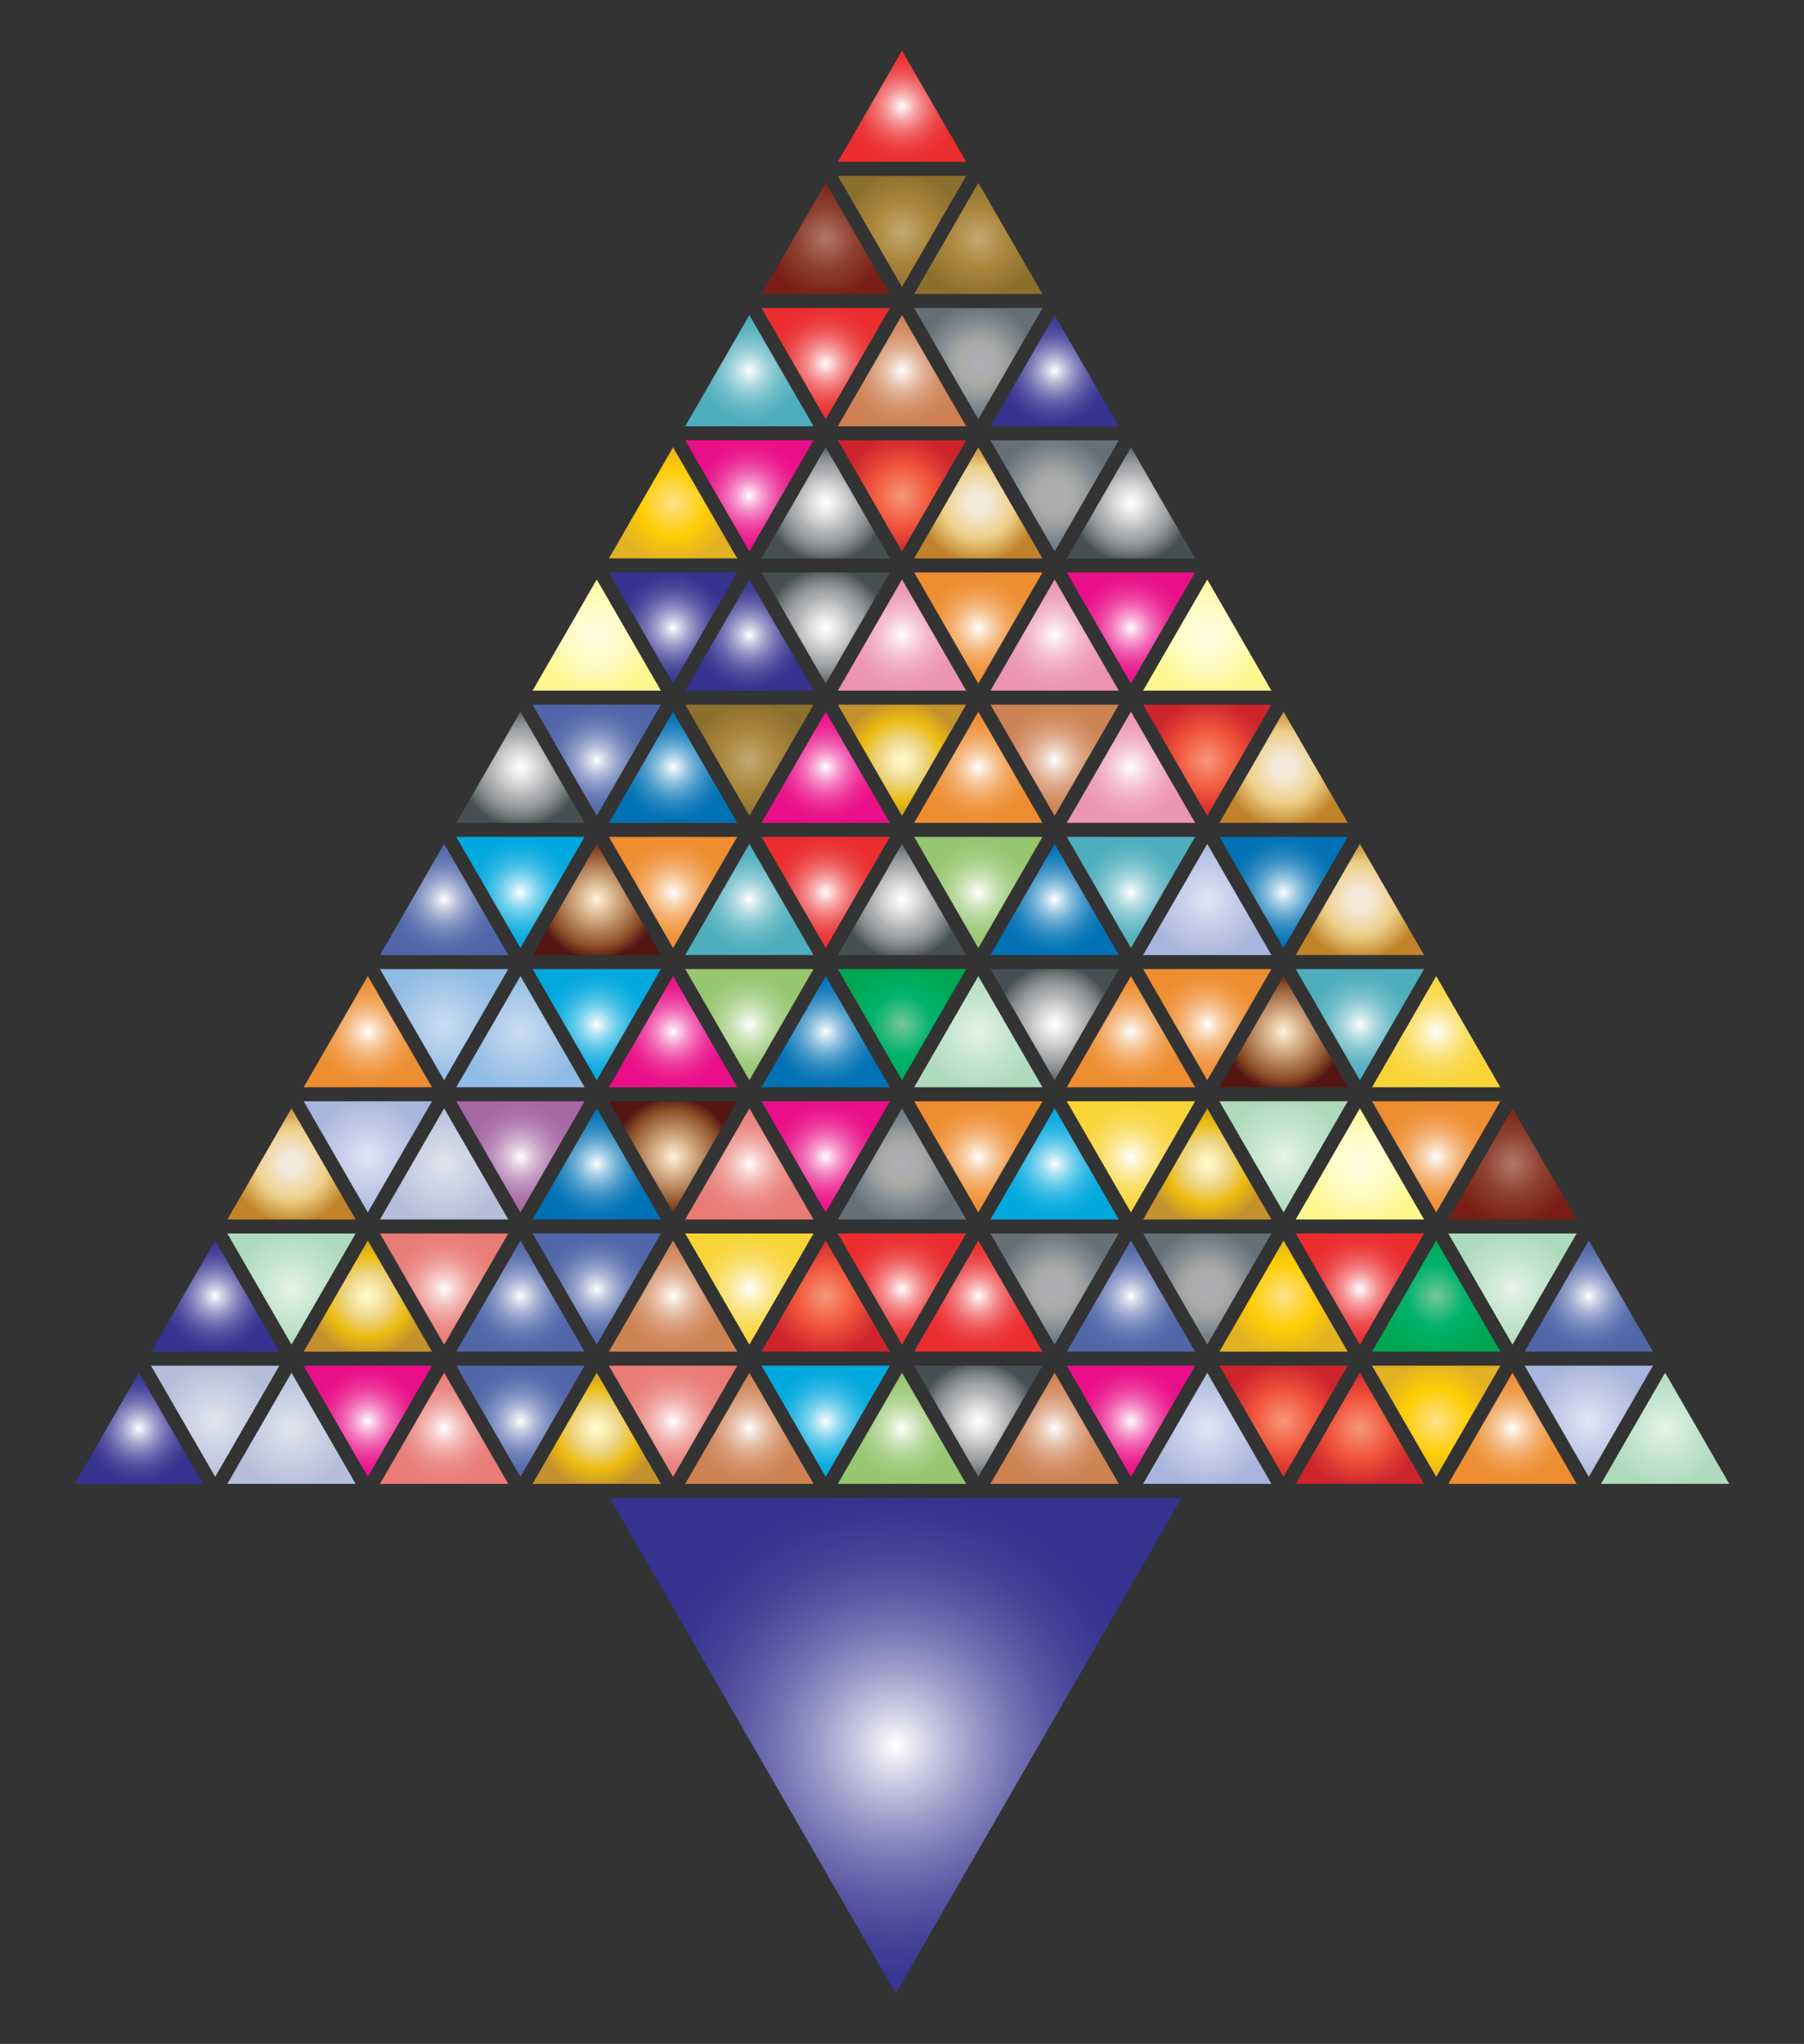 <?xml version="1.0" encoding="utf-8"?>

<!DOCTYPE svg PUBLIC "-//W3C//DTD SVG 1.1//EN" "http://www.w3.org/Graphics/SVG/1.1/DTD/svg11.dtd">
<svg version="1.1" id="Layer_1" xmlns="http://www.w3.org/2000/svg" xmlns:xlink="http://www.w3.org/1999/xlink" x="0px" y="0px"
	 viewBox="0 0 1486.197 1683.472" enable-background="new 0 0 1486.197 1683.472" xml:space="preserve">
<rect x="0" y="0" width="1486.197" height="1683.472" fill="#333333" stroke="none"/>
<g>
	<radialGradient id="SVGID_1_" cx="743.098" cy="87.51" r="49.441" gradientUnits="userSpaceOnUse">
		<stop  offset="0" style="stop-color:#FFFFFF"/>
		<stop  offset="0.055" style="stop-color:#FDE8E8"/>
		<stop  offset="0.182" style="stop-color:#F8B6B7"/>
		<stop  offset="0.312" style="stop-color:#F48C8D"/>
		<stop  offset="0.444" style="stop-color:#F16A6B"/>
		<stop  offset="0.578" style="stop-color:#EE4F50"/>
		<stop  offset="0.713" style="stop-color:#EC3C3D"/>
		<stop  offset="0.852" style="stop-color:#EB3132"/>
		<stop  offset="1" style="stop-color:#EB2D2E"/>
	</radialGradient>
	<polygon fill="url(#SVGID_1_)" points="743.098,41.736 795.953,133.283 690.244,133.283 	"/>
	<radialGradient id="SVGID_2_" cx="743.098" cy="190.619" r="49.441" gradientUnits="userSpaceOnUse">
		<stop  offset="0" style="stop-color:#C4A873"/>
		<stop  offset="0.5" style="stop-color:#AA863B"/>
		<stop  offset="1" style="stop-color:#8C6F2D"/>
	</radialGradient>
	<polygon fill="url(#SVGID_2_)" points="743.098,236.393 795.953,144.846 690.244,144.846 	"/>
	<radialGradient id="SVGID_3_" cx="805.967" cy="196.401" r="49.441" gradientUnits="userSpaceOnUse">
		<stop  offset="0" style="stop-color:#C4A873"/>
		<stop  offset="0.5" style="stop-color:#AA863B"/>
		<stop  offset="1" style="stop-color:#8C6F2D"/>
	</radialGradient>
	<polygon fill="url(#SVGID_3_)" points="805.967,150.628 858.822,242.174 753.113,242.174 	"/>
	<radialGradient id="SVGID_4_" cx="805.967" cy="299.512" r="49.441" gradientUnits="userSpaceOnUse">
		<stop  offset="0.006" style="stop-color:#AEB0B7"/>
		<stop  offset="0.316" style="stop-color:#AAAAA8"/>
		<stop  offset="0.354" style="stop-color:#A9A9A6"/>
		<stop  offset="0.5" style="stop-color:#9A9E9E"/>
		<stop  offset="0.674" style="stop-color:#838C92"/>
		<stop  offset="1" style="stop-color:#657076"/>
	</radialGradient>
	<polygon fill="url(#SVGID_4_)" points="805.967,345.285 858.822,253.738 753.113,253.738 	"/>
	<radialGradient id="SVGID_5_" cx="617.361" cy="305.293" r="49.44" gradientUnits="userSpaceOnUse">
		<stop  offset="0" style="stop-color:#FFFFFF"/>
		<stop  offset="0.117" style="stop-color:#D6ECEF"/>
		<stop  offset="0.257" style="stop-color:#ACD9E0"/>
		<stop  offset="0.399" style="stop-color:#8AC9D3"/>
		<stop  offset="0.543" style="stop-color:#6FBDC9"/>
		<stop  offset="0.69" style="stop-color:#5CB4C2"/>
		<stop  offset="0.84" style="stop-color:#51AFBD"/>
		<stop  offset="1" style="stop-color:#4DADBC"/>
	</radialGradient>
	<polygon fill="url(#SVGID_5_)" points="617.361,259.52 670.215,351.066 564.507,351.066 	"/>
	<radialGradient id="SVGID_6_" cx="617.361" cy="408.403" r="49.44" gradientUnits="userSpaceOnUse">
		<stop  offset="0" style="stop-color:#FFFFFF"/>
		<stop  offset="0.114" style="stop-color:#FAC8E4"/>
		<stop  offset="0.234" style="stop-color:#F697CC"/>
		<stop  offset="0.356" style="stop-color:#F26DB7"/>
		<stop  offset="0.479" style="stop-color:#EF4BA6"/>
		<stop  offset="0.604" style="stop-color:#ED3099"/>
		<stop  offset="0.731" style="stop-color:#EB1D8F"/>
		<stop  offset="0.861" style="stop-color:#EA128A"/>
		<stop  offset="1" style="stop-color:#EA0E88"/>
	</radialGradient>
	<polygon fill="url(#SVGID_6_)" points="617.361,454.176 670.215,362.63 564.507,362.63 	"/>
	<radialGradient id="SVGID_7_" cx="743.098" cy="305.293" r="49.441" gradientUnits="userSpaceOnUse">
		<stop  offset="0" style="stop-color:#FFFFFF"/>
		<stop  offset="0.101" style="stop-color:#F5E6DD"/>
		<stop  offset="0.242" style="stop-color:#E9C8B3"/>
		<stop  offset="0.388" style="stop-color:#DFAE91"/>
		<stop  offset="0.534" style="stop-color:#D89B76"/>
		<stop  offset="0.684" style="stop-color:#D28D63"/>
		<stop  offset="0.837" style="stop-color:#CF8558"/>
		<stop  offset="1" style="stop-color:#CE8254"/>
	</radialGradient>
	<polygon fill="url(#SVGID_7_)" points="743.098,259.52 795.953,351.066 690.244,351.066 	"/>
	<radialGradient id="SVGID_8_" cx="743.098" cy="408.403" r="49.441" gradientUnits="userSpaceOnUse">
		<stop  offset="0" style="stop-color:#F7977A"/>
		<stop  offset="0.071" style="stop-color:#F68D71"/>
		<stop  offset="0.5" style="stop-color:#F1563C"/>
		<stop  offset="0.745" style="stop-color:#DE3B34"/>
		<stop  offset="1" style="stop-color:#CE242C"/>
	</radialGradient>
	<polygon fill="url(#SVGID_8_)" points="743.098,454.176 795.953,362.63 690.244,362.63 	"/>
	<radialGradient id="SVGID_9_" cx="805.967" cy="414.185" r="49.441" gradientUnits="userSpaceOnUse">
		<stop  offset="0.18" style="stop-color:#F4E8D9"/>
		<stop  offset="0.59" style="stop-color:#EDD089"/>
		<stop  offset="1" style="stop-color:#C08329"/>
	</radialGradient>
	<polygon fill="url(#SVGID_9_)" points="805.967,368.412 858.822,459.958 753.113,459.958 	"/>
	<radialGradient id="SVGID_10_" cx="805.967" cy="517.295" r="49.441" gradientUnits="userSpaceOnUse">
		<stop  offset="0" style="stop-color:#FFFFFF"/>
		<stop  offset="0.048" style="stop-color:#FDF4EA"/>
		<stop  offset="0.176" style="stop-color:#F9D9B9"/>
		<stop  offset="0.308" style="stop-color:#F6C18F"/>
		<stop  offset="0.44" style="stop-color:#F3AE6D"/>
		<stop  offset="0.575" style="stop-color:#F1A052"/>
		<stop  offset="0.711" style="stop-color:#EF953F"/>
		<stop  offset="0.851" style="stop-color:#EE8F34"/>
		<stop  offset="1" style="stop-color:#EE8D30"/>
	</radialGradient>
	<polygon fill="url(#SVGID_10_)" points="805.967,563.068 858.822,471.522 753.113,471.522 	"/>
	<radialGradient id="SVGID_11_" cx="680.23" cy="414.185" r="49.441" gradientUnits="userSpaceOnUse">
		<stop  offset="0" style="stop-color:#E5E2DF"/>
		<stop  offset="0" style="stop-color:#F1EFEE"/>
		<stop  offset="0" style="stop-color:#FFFFFF"/>
		<stop  offset="0.126" style="stop-color:#F0F0F1"/>
		<stop  offset="0.366" style="stop-color:#C9CACB"/>
		<stop  offset="0.522" style="stop-color:#ADAEB0"/>
		<stop  offset="0.603" style="stop-color:#A3A5A7"/>
		<stop  offset="0.738" style="stop-color:#898D90"/>
		<stop  offset="0.911" style="stop-color:#5F6769"/>
		<stop  offset="1" style="stop-color:#465053"/>
	</radialGradient>
	<polygon fill="url(#SVGID_11_)" points="680.23,368.412 733.084,459.958 627.375,459.958 	"/>
	<radialGradient id="SVGID_12_" cx="680.23" cy="517.295" r="49.441" gradientUnits="userSpaceOnUse">
		<stop  offset="0" style="stop-color:#E5E2DF"/>
		<stop  offset="0" style="stop-color:#F1EFEE"/>
		<stop  offset="0" style="stop-color:#FFFFFF"/>
		<stop  offset="0.126" style="stop-color:#F0F0F1"/>
		<stop  offset="0.366" style="stop-color:#C9CACB"/>
		<stop  offset="0.522" style="stop-color:#ADAEB0"/>
		<stop  offset="0.603" style="stop-color:#A3A5A7"/>
		<stop  offset="0.738" style="stop-color:#898D90"/>
		<stop  offset="0.911" style="stop-color:#5F6769"/>
		<stop  offset="1" style="stop-color:#465053"/>
	</radialGradient>
	<polygon fill="url(#SVGID_12_)" points="680.23,563.068 733.084,471.522 627.375,471.522 	"/>
	<radialGradient id="SVGID_13_" cx="868.836" cy="305.293" r="49.44" gradientUnits="userSpaceOnUse">
		<stop  offset="0" style="stop-color:#FFFFFF"/>
		<stop  offset="0.005" style="stop-color:#FDFDFE"/>
		<stop  offset="0.149" style="stop-color:#C9C8E1"/>
		<stop  offset="0.295" style="stop-color:#9B9AC8"/>
		<stop  offset="0.44" style="stop-color:#7674B4"/>
		<stop  offset="0.584" style="stop-color:#5A57A4"/>
		<stop  offset="0.726" style="stop-color:#454399"/>
		<stop  offset="0.865" style="stop-color:#393692"/>
		<stop  offset="1" style="stop-color:#353290"/>
	</radialGradient>
	<polygon fill="url(#SVGID_13_)" points="868.836,259.52 921.69,351.066 815.982,351.066 	"/>
	<radialGradient id="SVGID_14_" cx="868.836" cy="408.403" r="49.44" gradientUnits="userSpaceOnUse">
		<stop  offset="0.006" style="stop-color:#AEB0B7"/>
		<stop  offset="0.316" style="stop-color:#AAAAA8"/>
		<stop  offset="0.354" style="stop-color:#A9A9A6"/>
		<stop  offset="0.5" style="stop-color:#9A9E9E"/>
		<stop  offset="0.674" style="stop-color:#838C92"/>
		<stop  offset="1" style="stop-color:#657076"/>
	</radialGradient>
	<polygon fill="url(#SVGID_14_)" points="868.836,454.176 921.69,362.63 815.982,362.63 	"/>
	<radialGradient id="SVGID_15_" cx="931.705" cy="414.185" r="49.44" gradientUnits="userSpaceOnUse">
		<stop  offset="0" style="stop-color:#E5E2DF"/>
		<stop  offset="0" style="stop-color:#F1EFEE"/>
		<stop  offset="0" style="stop-color:#FFFFFF"/>
		<stop  offset="0.126" style="stop-color:#F0F0F1"/>
		<stop  offset="0.366" style="stop-color:#C9CACB"/>
		<stop  offset="0.522" style="stop-color:#ADAEB0"/>
		<stop  offset="0.603" style="stop-color:#A3A5A7"/>
		<stop  offset="0.738" style="stop-color:#898D90"/>
		<stop  offset="0.911" style="stop-color:#5F6769"/>
		<stop  offset="1" style="stop-color:#465053"/>
	</radialGradient>
	<polygon fill="url(#SVGID_15_)" points="931.705,368.412 984.559,459.958 878.851,459.958 	"/>
	<radialGradient id="SVGID_16_" cx="931.705" cy="517.295" r="49.44" gradientUnits="userSpaceOnUse">
		<stop  offset="0" style="stop-color:#FFFFFF"/>
		<stop  offset="0.114" style="stop-color:#FAC8E4"/>
		<stop  offset="0.234" style="stop-color:#F697CC"/>
		<stop  offset="0.356" style="stop-color:#F26DB7"/>
		<stop  offset="0.479" style="stop-color:#EF4BA6"/>
		<stop  offset="0.604" style="stop-color:#ED3099"/>
		<stop  offset="0.731" style="stop-color:#EB1D8F"/>
		<stop  offset="0.861" style="stop-color:#EA128A"/>
		<stop  offset="1" style="stop-color:#EA0E88"/>
	</radialGradient>
	<polygon fill="url(#SVGID_16_)" points="931.705,563.068 984.559,471.522 878.851,471.522 	"/>
	<radialGradient id="SVGID_17_" cx="554.492" cy="414.185" r="49.44" gradientUnits="userSpaceOnUse">
		<stop  offset="0" style="stop-color:#FCF3DD"/>
		<stop  offset="0" style="stop-color:#FDEDC1"/>
		<stop  offset="0" style="stop-color:#FFE18A"/>
		<stop  offset="0.551" style="stop-color:#FFCD03"/>
		<stop  offset="0.668" style="stop-color:#F7C50D"/>
		<stop  offset="1" style="stop-color:#E2B124"/>
	</radialGradient>
	<polygon fill="url(#SVGID_17_)" points="554.492,368.412 607.346,459.958 501.638,459.958 	"/>
	<radialGradient id="SVGID_18_" cx="554.492" cy="517.295" r="49.44" gradientUnits="userSpaceOnUse">
		<stop  offset="0" style="stop-color:#FFFFFF"/>
		<stop  offset="0.005" style="stop-color:#FDFDFE"/>
		<stop  offset="0.149" style="stop-color:#C9C8E1"/>
		<stop  offset="0.295" style="stop-color:#9B9AC8"/>
		<stop  offset="0.44" style="stop-color:#7674B4"/>
		<stop  offset="0.584" style="stop-color:#5A57A4"/>
		<stop  offset="0.726" style="stop-color:#454399"/>
		<stop  offset="0.865" style="stop-color:#393692"/>
		<stop  offset="1" style="stop-color:#353290"/>
	</radialGradient>
	<polygon fill="url(#SVGID_18_)" points="554.492,563.068 607.346,471.522 501.638,471.522 	"/>
	<radialGradient id="SVGID_19_" cx="617.361" cy="523.077" r="49.44" gradientUnits="userSpaceOnUse">
		<stop  offset="0" style="stop-color:#FFFFFF"/>
		<stop  offset="0.005" style="stop-color:#FDFDFE"/>
		<stop  offset="0.149" style="stop-color:#C9C8E1"/>
		<stop  offset="0.295" style="stop-color:#9B9AC8"/>
		<stop  offset="0.44" style="stop-color:#7674B4"/>
		<stop  offset="0.584" style="stop-color:#5A57A4"/>
		<stop  offset="0.726" style="stop-color:#454399"/>
		<stop  offset="0.865" style="stop-color:#393692"/>
		<stop  offset="1" style="stop-color:#353290"/>
	</radialGradient>
	<polygon fill="url(#SVGID_19_)" points="617.361,477.304 670.215,568.85 564.507,568.85 	"/>
	<radialGradient id="SVGID_20_" cx="617.361" cy="626.187" r="49.44" gradientUnits="userSpaceOnUse">
		<stop  offset="0" style="stop-color:#C4A873"/>
		<stop  offset="0.5" style="stop-color:#AA863B"/>
		<stop  offset="1" style="stop-color:#8C6F2D"/>
	</radialGradient>
	<polygon fill="url(#SVGID_20_)" points="617.361,671.96 670.215,580.414 564.507,580.414 	"/>
	<radialGradient id="SVGID_21_" cx="743.098" cy="523.077" r="49.441" gradientUnits="userSpaceOnUse">
		<stop  offset="0" style="stop-color:#FFFFFF"/>
		<stop  offset="0.018" style="stop-color:#FEFBFC"/>
		<stop  offset="0.218" style="stop-color:#F8D6E2"/>
		<stop  offset="0.418" style="stop-color:#F3B9CD"/>
		<stop  offset="0.617" style="stop-color:#EFA5BE"/>
		<stop  offset="0.812" style="stop-color:#ED98B5"/>
		<stop  offset="1" style="stop-color:#EC94B2"/>
	</radialGradient>
	<polygon fill="url(#SVGID_21_)" points="743.098,477.304 795.953,568.85 690.244,568.85 	"/>
	<radialGradient id="SVGID_22_" cx="743.098" cy="626.187" r="49.441" gradientUnits="userSpaceOnUse">
		<stop  offset="0" style="stop-color:#FFFBCC"/>
		<stop  offset="0.115" style="stop-color:#FBF2BB"/>
		<stop  offset="0.341" style="stop-color:#F0D98E"/>
		<stop  offset="0.371" style="stop-color:#EED688"/>
		<stop  offset="0.685" style="stop-color:#EBBB10"/>
		<stop  offset="1" style="stop-color:#C3922E"/>
	</radialGradient>
	<polygon fill="url(#SVGID_22_)" points="743.098,671.96 795.953,580.414 690.244,580.414 	"/>
	<radialGradient id="SVGID_23_" cx="868.836" cy="523.077" r="49.44" gradientUnits="userSpaceOnUse">
		<stop  offset="0" style="stop-color:#FFFFFF"/>
		<stop  offset="0.018" style="stop-color:#FEFBFC"/>
		<stop  offset="0.218" style="stop-color:#F8D6E2"/>
		<stop  offset="0.418" style="stop-color:#F3B9CD"/>
		<stop  offset="0.617" style="stop-color:#EFA5BE"/>
		<stop  offset="0.812" style="stop-color:#ED98B5"/>
		<stop  offset="1" style="stop-color:#EC94B2"/>
	</radialGradient>
	<polygon fill="url(#SVGID_23_)" points="868.836,477.304 921.69,568.85 815.982,568.85 	"/>
	<radialGradient id="SVGID_24_" cx="868.836" cy="626.187" r="49.44" gradientUnits="userSpaceOnUse">
		<stop  offset="0" style="stop-color:#FFFFFF"/>
		<stop  offset="0.101" style="stop-color:#F5E6DD"/>
		<stop  offset="0.242" style="stop-color:#E9C8B3"/>
		<stop  offset="0.388" style="stop-color:#DFAE91"/>
		<stop  offset="0.534" style="stop-color:#D89B76"/>
		<stop  offset="0.684" style="stop-color:#D28D63"/>
		<stop  offset="0.837" style="stop-color:#CF8558"/>
		<stop  offset="1" style="stop-color:#CE8254"/>
	</radialGradient>
	<polygon fill="url(#SVGID_24_)" points="868.836,671.96 921.69,580.414 815.982,580.414 	"/>
	<radialGradient id="SVGID_25_" cx="994.573" cy="523.077" r="49.441" gradientUnits="userSpaceOnUse">
		<stop  offset="0.006" style="stop-color:#FFFDE3"/>
		<stop  offset="0.449" style="stop-color:#FFFBC8"/>
		<stop  offset="1" style="stop-color:#FFF78F"/>
	</radialGradient>
	<polygon fill="url(#SVGID_25_)" points="994.574,477.304 1047.428,568.85 941.719,568.85 	"/>
	<radialGradient id="SVGID_26_" cx="994.573" cy="626.187" r="49.441" gradientUnits="userSpaceOnUse">
		<stop  offset="0" style="stop-color:#F7977A"/>
		<stop  offset="0.071" style="stop-color:#F68D71"/>
		<stop  offset="0.5" style="stop-color:#F1563C"/>
		<stop  offset="0.745" style="stop-color:#DE3B34"/>
		<stop  offset="1" style="stop-color:#CE242C"/>
	</radialGradient>
	<polygon fill="url(#SVGID_26_)" points="994.574,671.96 1047.428,580.414 941.719,580.414 	"/>
	<radialGradient id="SVGID_27_" cx="1057.443" cy="631.969" r="49.441" gradientUnits="userSpaceOnUse">
		<stop  offset="0.18" style="stop-color:#F4E8D9"/>
		<stop  offset="0.59" style="stop-color:#EDD089"/>
		<stop  offset="1" style="stop-color:#C08329"/>
	</radialGradient>
	<polygon fill="url(#SVGID_27_)" points="1057.442,586.196 1110.297,677.742 1004.588,677.742 	"/>
	<radialGradient id="SVGID_28_" cx="1057.443" cy="735.079" r="49.441" gradientUnits="userSpaceOnUse">
		<stop  offset="0" style="stop-color:#FFFFFF"/>
		<stop  offset="0.11" style="stop-color:#CBE2F0"/>
		<stop  offset="0.239" style="stop-color:#96C5E1"/>
		<stop  offset="0.37" style="stop-color:#68ABD3"/>
		<stop  offset="0.499" style="stop-color:#4396C8"/>
		<stop  offset="0.628" style="stop-color:#2586C0"/>
		<stop  offset="0.755" style="stop-color:#117ABA"/>
		<stop  offset="0.879" style="stop-color:#0473B6"/>
		<stop  offset="1" style="stop-color:#0071B5"/>
	</radialGradient>
	<polygon fill="url(#SVGID_28_)" points="1057.442,780.852 1110.297,689.306 1004.588,689.306 	"/>
	<radialGradient id="SVGID_29_" cx="1120.311" cy="740.861" r="49.44" gradientUnits="userSpaceOnUse">
		<stop  offset="0.18" style="stop-color:#F4E8D9"/>
		<stop  offset="0.59" style="stop-color:#EDD089"/>
		<stop  offset="1" style="stop-color:#C08329"/>
	</radialGradient>
	<polygon fill="url(#SVGID_29_)" points="1120.311,695.088 1173.165,786.634 1067.457,786.634 	"/>
	<radialGradient id="SVGID_30_" cx="1120.311" cy="843.971" r="49.44" gradientUnits="userSpaceOnUse">
		<stop  offset="0" style="stop-color:#FFFFFF"/>
		<stop  offset="0.117" style="stop-color:#D6ECEF"/>
		<stop  offset="0.257" style="stop-color:#ACD9E0"/>
		<stop  offset="0.399" style="stop-color:#8AC9D3"/>
		<stop  offset="0.543" style="stop-color:#6FBDC9"/>
		<stop  offset="0.69" style="stop-color:#5CB4C2"/>
		<stop  offset="0.84" style="stop-color:#51AFBD"/>
		<stop  offset="1" style="stop-color:#4DADBC"/>
	</radialGradient>
	<polygon fill="url(#SVGID_30_)" points="1120.311,889.744 1173.165,798.198 1067.457,798.198 	"/>
	<radialGradient id="SVGID_31_" cx="1183.18" cy="849.753" r="49.44" gradientUnits="userSpaceOnUse">
		<stop  offset="0" style="stop-color:#FFFFFF"/>
		<stop  offset="0.14" style="stop-color:#FDF4CC"/>
		<stop  offset="0.286" style="stop-color:#FCEA9F"/>
		<stop  offset="0.433" style="stop-color:#FAE279"/>
		<stop  offset="0.578" style="stop-color:#F9DC5C"/>
		<stop  offset="0.722" style="stop-color:#F9D848"/>
		<stop  offset="0.864" style="stop-color:#F8D53B"/>
		<stop  offset="1" style="stop-color:#F8D437"/>
	</radialGradient>
	<polygon fill="url(#SVGID_31_)" points="1183.18,803.98 1236.034,895.526 1130.326,895.526 	"/>
	<radialGradient id="SVGID_32_" cx="1183.18" cy="952.863" r="49.44" gradientUnits="userSpaceOnUse">
		<stop  offset="0" style="stop-color:#FFFFFF"/>
		<stop  offset="0.048" style="stop-color:#FDF4EA"/>
		<stop  offset="0.176" style="stop-color:#F9D9B9"/>
		<stop  offset="0.308" style="stop-color:#F6C18F"/>
		<stop  offset="0.44" style="stop-color:#F3AE6D"/>
		<stop  offset="0.575" style="stop-color:#F1A052"/>
		<stop  offset="0.711" style="stop-color:#EF953F"/>
		<stop  offset="0.851" style="stop-color:#EE8F34"/>
		<stop  offset="1" style="stop-color:#EE8D30"/>
	</radialGradient>
	<polygon fill="url(#SVGID_32_)" points="1183.18,998.636 1236.034,907.09 1130.326,907.09 	"/>
	<radialGradient id="SVGID_33_" cx="1120.311" cy="958.645" r="49.44" gradientUnits="userSpaceOnUse">
		<stop  offset="0.006" style="stop-color:#FFFDE3"/>
		<stop  offset="0.449" style="stop-color:#FFFBC8"/>
		<stop  offset="1" style="stop-color:#FFF78F"/>
	</radialGradient>
	<polygon fill="url(#SVGID_33_)" points="1120.311,912.872 1173.165,1004.418 1067.457,1004.418 	"/>
	<radialGradient id="SVGID_34_" cx="1120.311" cy="1061.755" r="49.44" gradientUnits="userSpaceOnUse">
		<stop  offset="0" style="stop-color:#FFFFFF"/>
		<stop  offset="0.055" style="stop-color:#FDE8E8"/>
		<stop  offset="0.182" style="stop-color:#F8B6B7"/>
		<stop  offset="0.312" style="stop-color:#F48C8D"/>
		<stop  offset="0.444" style="stop-color:#F16A6B"/>
		<stop  offset="0.578" style="stop-color:#EE4F50"/>
		<stop  offset="0.713" style="stop-color:#EC3C3D"/>
		<stop  offset="0.852" style="stop-color:#EB3132"/>
		<stop  offset="1" style="stop-color:#EB2D2E"/>
	</radialGradient>
	<polygon fill="url(#SVGID_34_)" points="1120.311,1107.528 1173.165,1015.982 1067.457,1015.982 	"/>
	<radialGradient id="SVGID_35_" cx="1246.049" cy="958.645" r="49.441" gradientUnits="userSpaceOnUse">
		<stop  offset="0" style="stop-color:#B27867"/>
		<stop  offset="0.5" style="stop-color:#8E4130"/>
		<stop  offset="1" style="stop-color:#7A1E15"/>
	</radialGradient>
	<polygon fill="url(#SVGID_35_)" points="1246.049,912.872 1298.903,1004.418 1193.194,1004.418 	"/>
	<radialGradient id="SVGID_36_" cx="1246.049" cy="1061.755" r="49.441" gradientUnits="userSpaceOnUse">
		<stop  offset="0.006" style="stop-color:#E6F3E9"/>
		<stop  offset="0.449" style="stop-color:#C9E6D2"/>
		<stop  offset="1" style="stop-color:#ACDABB"/>
	</radialGradient>
	<polygon fill="url(#SVGID_36_)" points="1246.049,1107.528 1298.903,1015.982 1193.194,1015.982 	"/>
	<radialGradient id="SVGID_37_" cx="1308.918" cy="1067.537" r="49.441" gradientUnits="userSpaceOnUse">
		<stop  offset="0" style="stop-color:#FFFFFF"/>
		<stop  offset="0.11" style="stop-color:#D9DEEC"/>
		<stop  offset="0.251" style="stop-color:#AFB9D8"/>
		<stop  offset="0.394" style="stop-color:#8D9BC7"/>
		<stop  offset="0.539" style="stop-color:#7284BA"/>
		<stop  offset="0.687" style="stop-color:#5F73B0"/>
		<stop  offset="0.839" style="stop-color:#5469AB"/>
		<stop  offset="1" style="stop-color:#5066A9"/>
	</radialGradient>
	<polygon fill="url(#SVGID_37_)" points="1308.917,1021.764 1361.772,1113.31 1256.063,1113.31 	"/>
	<radialGradient id="SVGID_38_" cx="1308.918" cy="1170.647" r="49.441" gradientUnits="userSpaceOnUse">
		<stop  offset="0.006" style="stop-color:#E2E5F4"/>
		<stop  offset="0.449" style="stop-color:#C7CEE9"/>
		<stop  offset="1" style="stop-color:#A8B5DC"/>
	</radialGradient>
	<polygon fill="url(#SVGID_38_)" points="1308.917,1216.42 1361.772,1124.874 1256.063,1124.874 	"/>
	<radialGradient id="SVGID_39_" cx="1371.786" cy="1176.429" r="49.441" gradientUnits="userSpaceOnUse">
		<stop  offset="0.006" style="stop-color:#E6F3E9"/>
		<stop  offset="0.449" style="stop-color:#C9E6D2"/>
		<stop  offset="1" style="stop-color:#ACDABB"/>
	</radialGradient>
	<polygon fill="url(#SVGID_39_)" points="1371.786,1130.656 1424.641,1222.202 1318.932,1222.202 	"/>
	<radialGradient id="SVGID_40_" cx="1246.049" cy="1176.429" r="49.441" gradientUnits="userSpaceOnUse">
		<stop  offset="0" style="stop-color:#FFFFFF"/>
		<stop  offset="0.048" style="stop-color:#FDF4EA"/>
		<stop  offset="0.176" style="stop-color:#F9D9B9"/>
		<stop  offset="0.308" style="stop-color:#F6C18F"/>
		<stop  offset="0.44" style="stop-color:#F3AE6D"/>
		<stop  offset="0.575" style="stop-color:#F1A052"/>
		<stop  offset="0.711" style="stop-color:#EF953F"/>
		<stop  offset="0.851" style="stop-color:#EE8F34"/>
		<stop  offset="1" style="stop-color:#EE8D30"/>
	</radialGradient>
	<polygon fill="url(#SVGID_40_)" points="1246.049,1130.656 1298.903,1222.202 1193.194,1222.202 	"/>
	<radialGradient id="SVGID_41_" cx="1120.311" cy="1176.429" r="49.44" gradientUnits="userSpaceOnUse">
		<stop  offset="0" style="stop-color:#F7977A"/>
		<stop  offset="0.071" style="stop-color:#F68D71"/>
		<stop  offset="0.5" style="stop-color:#F1563C"/>
		<stop  offset="0.745" style="stop-color:#DE3B34"/>
		<stop  offset="1" style="stop-color:#CE242C"/>
	</radialGradient>
	<polygon fill="url(#SVGID_41_)" points="1120.311,1130.656 1173.165,1222.202 1067.457,1222.202 	"/>
	<radialGradient id="SVGID_42_" cx="994.573" cy="1176.429" r="49.441" gradientUnits="userSpaceOnUse">
		<stop  offset="0.006" style="stop-color:#E2E5F4"/>
		<stop  offset="0.449" style="stop-color:#C7CEE9"/>
		<stop  offset="1" style="stop-color:#A8B5DC"/>
	</radialGradient>
	<polygon fill="url(#SVGID_42_)" points="994.574,1130.656 1047.428,1222.202 941.719,1222.202 	"/>
	<radialGradient id="SVGID_43_" cx="868.836" cy="1176.429" r="49.44" gradientUnits="userSpaceOnUse">
		<stop  offset="0" style="stop-color:#FFFFFF"/>
		<stop  offset="0.101" style="stop-color:#F5E6DD"/>
		<stop  offset="0.242" style="stop-color:#E9C8B3"/>
		<stop  offset="0.388" style="stop-color:#DFAE91"/>
		<stop  offset="0.534" style="stop-color:#D89B76"/>
		<stop  offset="0.684" style="stop-color:#D28D63"/>
		<stop  offset="0.837" style="stop-color:#CF8558"/>
		<stop  offset="1" style="stop-color:#CE8254"/>
	</radialGradient>
	<polygon fill="url(#SVGID_43_)" points="868.836,1130.656 921.69,1222.202 815.982,1222.202 	"/>
	<radialGradient id="SVGID_44_" cx="743.098" cy="1176.429" r="49.441" gradientUnits="userSpaceOnUse">
		<stop  offset="0" style="stop-color:#FFFFFF"/>
		<stop  offset="0.024" style="stop-color:#FAFCF8"/>
		<stop  offset="0.177" style="stop-color:#DBECCE"/>
		<stop  offset="0.334" style="stop-color:#C2DEAC"/>
		<stop  offset="0.492" style="stop-color:#AFD391"/>
		<stop  offset="0.653" style="stop-color:#A1CC7E"/>
		<stop  offset="0.818" style="stop-color:#99C773"/>
		<stop  offset="0.994" style="stop-color:#96C66F"/>
	</radialGradient>
	<polygon fill="url(#SVGID_44_)" points="743.098,1130.656 795.953,1222.202 690.244,1222.202 	"/>
	<radialGradient id="SVGID_45_" cx="617.361" cy="1176.429" r="49.44" gradientUnits="userSpaceOnUse">
		<stop  offset="0" style="stop-color:#FFFFFF"/>
		<stop  offset="0.101" style="stop-color:#F5E6DD"/>
		<stop  offset="0.242" style="stop-color:#E9C8B3"/>
		<stop  offset="0.388" style="stop-color:#DFAE91"/>
		<stop  offset="0.534" style="stop-color:#D89B76"/>
		<stop  offset="0.684" style="stop-color:#D28D63"/>
		<stop  offset="0.837" style="stop-color:#CF8558"/>
		<stop  offset="1" style="stop-color:#CE8254"/>
	</radialGradient>
	<polygon fill="url(#SVGID_45_)" points="617.361,1130.656 670.215,1222.202 564.507,1222.202 	"/>
	<radialGradient id="SVGID_46_" cx="491.623" cy="1176.429" r="49.441" gradientUnits="userSpaceOnUse">
		<stop  offset="0" style="stop-color:#FFFBCC"/>
		<stop  offset="0.115" style="stop-color:#FBF2BB"/>
		<stop  offset="0.341" style="stop-color:#F0D98E"/>
		<stop  offset="0.371" style="stop-color:#EED688"/>
		<stop  offset="0.685" style="stop-color:#EBBB10"/>
		<stop  offset="1" style="stop-color:#C3922E"/>
	</radialGradient>
	<polygon fill="url(#SVGID_46_)" points="491.623,1130.656 544.478,1222.202 438.769,1222.202 	"/>
	<radialGradient id="SVGID_47_" cx="365.885" cy="1176.429" r="49.441" gradientUnits="userSpaceOnUse">
		<stop  offset="0" style="stop-color:#FFFFFF"/>
		<stop  offset="0.002" style="stop-color:#FFFEFE"/>
		<stop  offset="0.16" style="stop-color:#F8D6D5"/>
		<stop  offset="0.32" style="stop-color:#F3B6B3"/>
		<stop  offset="0.483" style="stop-color:#EE9C98"/>
		<stop  offset="0.649" style="stop-color:#EB8A85"/>
		<stop  offset="0.819" style="stop-color:#EA7F7A"/>
		<stop  offset="1" style="stop-color:#E97B76"/>
	</radialGradient>
	<polygon fill="url(#SVGID_47_)" points="365.886,1130.656 418.74,1222.202 313.031,1222.202 	"/>
	<radialGradient id="SVGID_48_" cx="240.148" cy="1176.429" r="49.44" gradientUnits="userSpaceOnUse">
		<stop  offset="0" style="stop-color:#E1E4EF"/>
		<stop  offset="0.5" style="stop-color:#CBD1E4"/>
		<stop  offset="1" style="stop-color:#B4BED8"/>
	</radialGradient>
	<polygon fill="url(#SVGID_48_)" points="240.148,1130.656 293.002,1222.202 187.294,1222.202 	"/>
	<radialGradient id="SVGID_49_" cx="114.41" cy="1176.429" r="49.441" gradientUnits="userSpaceOnUse">
		<stop  offset="0" style="stop-color:#FFFFFF"/>
		<stop  offset="0.005" style="stop-color:#FDFDFE"/>
		<stop  offset="0.149" style="stop-color:#C9C8E1"/>
		<stop  offset="0.295" style="stop-color:#9B9AC8"/>
		<stop  offset="0.44" style="stop-color:#7674B4"/>
		<stop  offset="0.584" style="stop-color:#5A57A4"/>
		<stop  offset="0.726" style="stop-color:#454399"/>
		<stop  offset="0.865" style="stop-color:#393692"/>
		<stop  offset="1" style="stop-color:#353290"/>
	</radialGradient>
	<polygon fill="url(#SVGID_49_)" points="114.411,1130.656 167.265,1222.202 61.556,1222.202 	"/>
	<radialGradient id="SVGID_50_" cx="1183.18" cy="1067.537" r="49.441" gradientUnits="userSpaceOnUse">
		<stop  offset="0" style="stop-color:#77C697"/>
		<stop  offset="0.257" style="stop-color:#38BC80"/>
		<stop  offset="0.5" style="stop-color:#00B36C"/>
		<stop  offset="0.543" style="stop-color:#00B269"/>
		<stop  offset="1" style="stop-color:#00A652"/>
	</radialGradient>
	<polygon fill="url(#SVGID_50_)" points="1183.18,1021.764 1236.034,1113.31 1130.326,1113.31 	"/>
	<radialGradient id="SVGID_51_" cx="1183.18" cy="1170.647" r="49.44" gradientUnits="userSpaceOnUse">
		<stop  offset="0" style="stop-color:#FCF3DD"/>
		<stop  offset="0" style="stop-color:#FDEDC1"/>
		<stop  offset="0" style="stop-color:#FFE18A"/>
		<stop  offset="0.551" style="stop-color:#FFCD03"/>
		<stop  offset="0.668" style="stop-color:#F7C50D"/>
		<stop  offset="1" style="stop-color:#E2B124"/>
	</radialGradient>
	<polygon fill="url(#SVGID_51_)" points="1183.18,1216.42 1236.034,1124.874 1130.326,1124.874 	"/>
	<radialGradient id="SVGID_52_" cx="1057.443" cy="1067.537" r="49.441" gradientUnits="userSpaceOnUse">
		<stop  offset="0" style="stop-color:#FCF3DD"/>
		<stop  offset="0" style="stop-color:#FDEDC1"/>
		<stop  offset="0" style="stop-color:#FFE18A"/>
		<stop  offset="0.551" style="stop-color:#FFCD03"/>
		<stop  offset="0.668" style="stop-color:#F7C50D"/>
		<stop  offset="1" style="stop-color:#E2B124"/>
	</radialGradient>
	<polygon fill="url(#SVGID_52_)" points="1057.442,1021.764 1110.297,1113.31 1004.588,1113.31 	"/>
	<radialGradient id="SVGID_53_" cx="1057.443" cy="1170.647" r="49.441" gradientUnits="userSpaceOnUse">
		<stop  offset="0" style="stop-color:#F7977A"/>
		<stop  offset="0.071" style="stop-color:#F68D71"/>
		<stop  offset="0.5" style="stop-color:#F1563C"/>
		<stop  offset="0.745" style="stop-color:#DE3B34"/>
		<stop  offset="1" style="stop-color:#CE242C"/>
	</radialGradient>
	<polygon fill="url(#SVGID_53_)" points="1057.442,1216.42 1110.297,1124.874 1004.588,1124.874 	"/>
	<radialGradient id="SVGID_54_" cx="931.705" cy="1067.537" r="49.441" gradientUnits="userSpaceOnUse">
		<stop  offset="0" style="stop-color:#FFFFFF"/>
		<stop  offset="0.11" style="stop-color:#D9DEEC"/>
		<stop  offset="0.251" style="stop-color:#AFB9D8"/>
		<stop  offset="0.394" style="stop-color:#8D9BC7"/>
		<stop  offset="0.539" style="stop-color:#7284BA"/>
		<stop  offset="0.687" style="stop-color:#5F73B0"/>
		<stop  offset="0.839" style="stop-color:#5469AB"/>
		<stop  offset="1" style="stop-color:#5066A9"/>
	</radialGradient>
	<polygon fill="url(#SVGID_54_)" points="931.705,1021.764 984.559,1113.31 878.851,1113.31 	"/>
	<radialGradient id="SVGID_55_" cx="931.705" cy="1170.647" r="49.44" gradientUnits="userSpaceOnUse">
		<stop  offset="0" style="stop-color:#FFFFFF"/>
		<stop  offset="0.114" style="stop-color:#FAC8E4"/>
		<stop  offset="0.234" style="stop-color:#F697CC"/>
		<stop  offset="0.356" style="stop-color:#F26DB7"/>
		<stop  offset="0.479" style="stop-color:#EF4BA6"/>
		<stop  offset="0.604" style="stop-color:#ED3099"/>
		<stop  offset="0.731" style="stop-color:#EB1D8F"/>
		<stop  offset="0.861" style="stop-color:#EA128A"/>
		<stop  offset="1" style="stop-color:#EA0E88"/>
	</radialGradient>
	<polygon fill="url(#SVGID_55_)" points="931.705,1216.42 984.559,1124.874 878.851,1124.874 	"/>
	<radialGradient id="SVGID_56_" cx="805.967" cy="1067.537" r="49.441" gradientUnits="userSpaceOnUse">
		<stop  offset="0" style="stop-color:#FFFFFF"/>
		<stop  offset="0.055" style="stop-color:#FDE8E8"/>
		<stop  offset="0.182" style="stop-color:#F8B6B7"/>
		<stop  offset="0.312" style="stop-color:#F48C8D"/>
		<stop  offset="0.444" style="stop-color:#F16A6B"/>
		<stop  offset="0.578" style="stop-color:#EE4F50"/>
		<stop  offset="0.713" style="stop-color:#EC3C3D"/>
		<stop  offset="0.852" style="stop-color:#EB3132"/>
		<stop  offset="1" style="stop-color:#EB2D2E"/>
	</radialGradient>
	<polygon fill="url(#SVGID_56_)" points="805.967,1021.764 858.822,1113.31 753.113,1113.31 	"/>
	<radialGradient id="SVGID_57_" cx="805.967" cy="1170.647" r="49.441" gradientUnits="userSpaceOnUse">
		<stop  offset="0" style="stop-color:#E5E2DF"/>
		<stop  offset="0" style="stop-color:#F1EFEE"/>
		<stop  offset="0" style="stop-color:#FFFFFF"/>
		<stop  offset="0.126" style="stop-color:#F0F0F1"/>
		<stop  offset="0.366" style="stop-color:#C9CACB"/>
		<stop  offset="0.522" style="stop-color:#ADAEB0"/>
		<stop  offset="0.603" style="stop-color:#A3A5A7"/>
		<stop  offset="0.738" style="stop-color:#898D90"/>
		<stop  offset="0.911" style="stop-color:#5F6769"/>
		<stop  offset="1" style="stop-color:#465053"/>
	</radialGradient>
	<polygon fill="url(#SVGID_57_)" points="805.967,1216.42 858.822,1124.874 753.113,1124.874 	"/>
	<radialGradient id="SVGID_58_" cx="680.23" cy="1067.537" r="49.441" gradientUnits="userSpaceOnUse">
		<stop  offset="0" style="stop-color:#F7977A"/>
		<stop  offset="0.071" style="stop-color:#F68D71"/>
		<stop  offset="0.5" style="stop-color:#F1563C"/>
		<stop  offset="0.745" style="stop-color:#DE3B34"/>
		<stop  offset="1" style="stop-color:#CE242C"/>
	</radialGradient>
	<polygon fill="url(#SVGID_58_)" points="680.23,1021.764 733.084,1113.31 627.375,1113.31 	"/>
	<radialGradient id="SVGID_59_" cx="680.23" cy="1170.647" r="49.441" gradientUnits="userSpaceOnUse">
		<stop  offset="0" style="stop-color:#FFFFFF"/>
		<stop  offset="0.021" style="stop-color:#F4FBFE"/>
		<stop  offset="0.135" style="stop-color:#BCE8F6"/>
		<stop  offset="0.254" style="stop-color:#8AD7F0"/>
		<stop  offset="0.373" style="stop-color:#5FC9EA"/>
		<stop  offset="0.493" style="stop-color:#3DBDE6"/>
		<stop  offset="0.615" style="stop-color:#22B4E2"/>
		<stop  offset="0.738" style="stop-color:#0FADE0"/>
		<stop  offset="0.865" style="stop-color:#04A9DE"/>
		<stop  offset="1" style="stop-color:#00A8DE"/>
	</radialGradient>
	<polygon fill="url(#SVGID_59_)" points="680.23,1216.42 733.084,1124.874 627.375,1124.874 	"/>
	<radialGradient id="SVGID_60_" cx="554.492" cy="1067.537" r="49.441" gradientUnits="userSpaceOnUse">
		<stop  offset="0" style="stop-color:#FFFFFF"/>
		<stop  offset="0.101" style="stop-color:#F5E6DD"/>
		<stop  offset="0.242" style="stop-color:#E9C8B3"/>
		<stop  offset="0.388" style="stop-color:#DFAE91"/>
		<stop  offset="0.534" style="stop-color:#D89B76"/>
		<stop  offset="0.684" style="stop-color:#D28D63"/>
		<stop  offset="0.837" style="stop-color:#CF8558"/>
		<stop  offset="1" style="stop-color:#CE8254"/>
	</radialGradient>
	<polygon fill="url(#SVGID_60_)" points="554.492,1021.764 607.346,1113.31 501.638,1113.31 	"/>
	<radialGradient id="SVGID_61_" cx="554.492" cy="1170.647" r="49.44" gradientUnits="userSpaceOnUse">
		<stop  offset="0" style="stop-color:#FFFFFF"/>
		<stop  offset="0.002" style="stop-color:#FFFEFE"/>
		<stop  offset="0.16" style="stop-color:#F8D6D5"/>
		<stop  offset="0.32" style="stop-color:#F3B6B3"/>
		<stop  offset="0.483" style="stop-color:#EE9C98"/>
		<stop  offset="0.649" style="stop-color:#EB8A85"/>
		<stop  offset="0.819" style="stop-color:#EA7F7A"/>
		<stop  offset="1" style="stop-color:#E97B76"/>
	</radialGradient>
	<polygon fill="url(#SVGID_61_)" points="554.492,1216.42 607.346,1124.874 501.638,1124.874 	"/>
	<radialGradient id="SVGID_62_" cx="428.755" cy="1067.537" r="49.441" gradientUnits="userSpaceOnUse">
		<stop  offset="0" style="stop-color:#FFFFFF"/>
		<stop  offset="0.11" style="stop-color:#D9DEEC"/>
		<stop  offset="0.251" style="stop-color:#AFB9D8"/>
		<stop  offset="0.394" style="stop-color:#8D9BC7"/>
		<stop  offset="0.539" style="stop-color:#7284BA"/>
		<stop  offset="0.687" style="stop-color:#5F73B0"/>
		<stop  offset="0.839" style="stop-color:#5469AB"/>
		<stop  offset="1" style="stop-color:#5066A9"/>
	</radialGradient>
	<polygon fill="url(#SVGID_62_)" points="428.754,1021.764 481.609,1113.31 375.9,1113.31 	"/>
	<radialGradient id="SVGID_63_" cx="428.755" cy="1170.647" r="49.441" gradientUnits="userSpaceOnUse">
		<stop  offset="0" style="stop-color:#FFFFFF"/>
		<stop  offset="0.11" style="stop-color:#D9DEEC"/>
		<stop  offset="0.251" style="stop-color:#AFB9D8"/>
		<stop  offset="0.394" style="stop-color:#8D9BC7"/>
		<stop  offset="0.539" style="stop-color:#7284BA"/>
		<stop  offset="0.687" style="stop-color:#5F73B0"/>
		<stop  offset="0.839" style="stop-color:#5469AB"/>
		<stop  offset="1" style="stop-color:#5066A9"/>
	</radialGradient>
	<polygon fill="url(#SVGID_63_)" points="428.754,1216.42 481.609,1124.874 375.9,1124.874 	"/>
	<radialGradient id="SVGID_64_" cx="303.017" cy="1067.537" r="49.441" gradientUnits="userSpaceOnUse">
		<stop  offset="0" style="stop-color:#FFFBCC"/>
		<stop  offset="0.115" style="stop-color:#FBF2BB"/>
		<stop  offset="0.341" style="stop-color:#F0D98E"/>
		<stop  offset="0.371" style="stop-color:#EED688"/>
		<stop  offset="0.685" style="stop-color:#EBBB10"/>
		<stop  offset="1" style="stop-color:#C3922E"/>
	</radialGradient>
	<polygon fill="url(#SVGID_64_)" points="303.017,1021.764 355.871,1113.31 250.163,1113.31 	"/>
	<radialGradient id="SVGID_65_" cx="303.017" cy="1170.647" r="49.44" gradientUnits="userSpaceOnUse">
		<stop  offset="0" style="stop-color:#FFFFFF"/>
		<stop  offset="0.114" style="stop-color:#FAC8E4"/>
		<stop  offset="0.234" style="stop-color:#F697CC"/>
		<stop  offset="0.356" style="stop-color:#F26DB7"/>
		<stop  offset="0.479" style="stop-color:#EF4BA6"/>
		<stop  offset="0.604" style="stop-color:#ED3099"/>
		<stop  offset="0.731" style="stop-color:#EB1D8F"/>
		<stop  offset="0.861" style="stop-color:#EA128A"/>
		<stop  offset="1" style="stop-color:#EA0E88"/>
	</radialGradient>
	<polygon fill="url(#SVGID_65_)" points="303.017,1216.42 355.871,1124.874 250.163,1124.874 	"/>
	<radialGradient id="SVGID_66_" cx="994.573" cy="958.645" r="49.441" gradientUnits="userSpaceOnUse">
		<stop  offset="0" style="stop-color:#FFFBCC"/>
		<stop  offset="0.115" style="stop-color:#FBF2BB"/>
		<stop  offset="0.341" style="stop-color:#F0D98E"/>
		<stop  offset="0.371" style="stop-color:#EED688"/>
		<stop  offset="0.685" style="stop-color:#EBBB10"/>
		<stop  offset="1" style="stop-color:#C3922E"/>
	</radialGradient>
	<polygon fill="url(#SVGID_66_)" points="994.574,912.872 1047.428,1004.418 941.719,1004.418 	"/>
	<radialGradient id="SVGID_67_" cx="994.573" cy="1061.755" r="49.441" gradientUnits="userSpaceOnUse">
		<stop  offset="0.006" style="stop-color:#AEB0B7"/>
		<stop  offset="0.316" style="stop-color:#AAAAA8"/>
		<stop  offset="0.354" style="stop-color:#A9A9A6"/>
		<stop  offset="0.5" style="stop-color:#9A9E9E"/>
		<stop  offset="0.674" style="stop-color:#838C92"/>
		<stop  offset="1" style="stop-color:#657076"/>
	</radialGradient>
	<polygon fill="url(#SVGID_67_)" points="994.574,1107.528 1047.428,1015.982 941.719,1015.982 	"/>
	<radialGradient id="SVGID_68_" cx="868.836" cy="958.645" r="49.44" gradientUnits="userSpaceOnUse">
		<stop  offset="0" style="stop-color:#FFFFFF"/>
		<stop  offset="0.021" style="stop-color:#F4FBFE"/>
		<stop  offset="0.135" style="stop-color:#BCE8F6"/>
		<stop  offset="0.254" style="stop-color:#8AD7F0"/>
		<stop  offset="0.373" style="stop-color:#5FC9EA"/>
		<stop  offset="0.493" style="stop-color:#3DBDE6"/>
		<stop  offset="0.615" style="stop-color:#22B4E2"/>
		<stop  offset="0.738" style="stop-color:#0FADE0"/>
		<stop  offset="0.865" style="stop-color:#04A9DE"/>
		<stop  offset="1" style="stop-color:#00A8DE"/>
	</radialGradient>
	<polygon fill="url(#SVGID_68_)" points="868.836,912.872 921.69,1004.418 815.982,1004.418 	"/>
	<radialGradient id="SVGID_69_" cx="868.836" cy="1061.755" r="49.44" gradientUnits="userSpaceOnUse">
		<stop  offset="0.006" style="stop-color:#AEB0B7"/>
		<stop  offset="0.316" style="stop-color:#AAAAA8"/>
		<stop  offset="0.354" style="stop-color:#A9A9A6"/>
		<stop  offset="0.5" style="stop-color:#9A9E9E"/>
		<stop  offset="0.674" style="stop-color:#838C92"/>
		<stop  offset="1" style="stop-color:#657076"/>
	</radialGradient>
	<polygon fill="url(#SVGID_69_)" points="868.836,1107.528 921.69,1015.982 815.982,1015.982 	"/>
	<radialGradient id="SVGID_70_" cx="743.098" cy="958.645" r="49.441" gradientUnits="userSpaceOnUse">
		<stop  offset="0.006" style="stop-color:#AEB0B7"/>
		<stop  offset="0.316" style="stop-color:#AAAAA8"/>
		<stop  offset="0.354" style="stop-color:#A9A9A6"/>
		<stop  offset="0.5" style="stop-color:#9A9E9E"/>
		<stop  offset="0.674" style="stop-color:#838C92"/>
		<stop  offset="1" style="stop-color:#657076"/>
	</radialGradient>
	<polygon fill="url(#SVGID_70_)" points="743.098,912.872 795.953,1004.418 690.244,1004.418 	"/>
	<radialGradient id="SVGID_71_" cx="743.098" cy="1061.755" r="49.441" gradientUnits="userSpaceOnUse">
		<stop  offset="0" style="stop-color:#FFFFFF"/>
		<stop  offset="0.055" style="stop-color:#FDE8E8"/>
		<stop  offset="0.182" style="stop-color:#F8B6B7"/>
		<stop  offset="0.312" style="stop-color:#F48C8D"/>
		<stop  offset="0.444" style="stop-color:#F16A6B"/>
		<stop  offset="0.578" style="stop-color:#EE4F50"/>
		<stop  offset="0.713" style="stop-color:#EC3C3D"/>
		<stop  offset="0.852" style="stop-color:#EB3132"/>
		<stop  offset="1" style="stop-color:#EB2D2E"/>
	</radialGradient>
	<polygon fill="url(#SVGID_71_)" points="743.098,1107.528 795.953,1015.982 690.244,1015.982 	"/>
	<radialGradient id="SVGID_72_" cx="617.361" cy="958.645" r="49.44" gradientUnits="userSpaceOnUse">
		<stop  offset="0" style="stop-color:#FFFFFF"/>
		<stop  offset="0.002" style="stop-color:#FFFEFE"/>
		<stop  offset="0.16" style="stop-color:#F8D6D5"/>
		<stop  offset="0.32" style="stop-color:#F3B6B3"/>
		<stop  offset="0.483" style="stop-color:#EE9C98"/>
		<stop  offset="0.649" style="stop-color:#EB8A85"/>
		<stop  offset="0.819" style="stop-color:#EA7F7A"/>
		<stop  offset="1" style="stop-color:#E97B76"/>
	</radialGradient>
	<polygon fill="url(#SVGID_72_)" points="617.361,912.872 670.215,1004.418 564.507,1004.418 	"/>
	<radialGradient id="SVGID_73_" cx="617.361" cy="1061.755" r="49.44" gradientUnits="userSpaceOnUse">
		<stop  offset="0" style="stop-color:#FFFFFF"/>
		<stop  offset="0.14" style="stop-color:#FDF4CC"/>
		<stop  offset="0.286" style="stop-color:#FCEA9F"/>
		<stop  offset="0.433" style="stop-color:#FAE279"/>
		<stop  offset="0.578" style="stop-color:#F9DC5C"/>
		<stop  offset="0.722" style="stop-color:#F9D848"/>
		<stop  offset="0.864" style="stop-color:#F8D53B"/>
		<stop  offset="1" style="stop-color:#F8D437"/>
	</radialGradient>
	<polygon fill="url(#SVGID_73_)" points="617.361,1107.528 670.215,1015.982 564.507,1015.982 	"/>
	<radialGradient id="SVGID_74_" cx="491.623" cy="958.645" r="49.441" gradientUnits="userSpaceOnUse">
		<stop  offset="0" style="stop-color:#FFFFFF"/>
		<stop  offset="0.11" style="stop-color:#CBE2F0"/>
		<stop  offset="0.239" style="stop-color:#96C5E1"/>
		<stop  offset="0.37" style="stop-color:#68ABD3"/>
		<stop  offset="0.499" style="stop-color:#4396C8"/>
		<stop  offset="0.628" style="stop-color:#2586C0"/>
		<stop  offset="0.755" style="stop-color:#117ABA"/>
		<stop  offset="0.879" style="stop-color:#0473B6"/>
		<stop  offset="1" style="stop-color:#0071B5"/>
	</radialGradient>
	<polygon fill="url(#SVGID_74_)" points="491.623,912.872 544.478,1004.418 438.769,1004.418 	"/>
	<radialGradient id="SVGID_75_" cx="491.623" cy="1061.755" r="49.441" gradientUnits="userSpaceOnUse">
		<stop  offset="0" style="stop-color:#FFFFFF"/>
		<stop  offset="0.11" style="stop-color:#D9DEEC"/>
		<stop  offset="0.251" style="stop-color:#AFB9D8"/>
		<stop  offset="0.394" style="stop-color:#8D9BC7"/>
		<stop  offset="0.539" style="stop-color:#7284BA"/>
		<stop  offset="0.687" style="stop-color:#5F73B0"/>
		<stop  offset="0.839" style="stop-color:#5469AB"/>
		<stop  offset="1" style="stop-color:#5066A9"/>
	</radialGradient>
	<polygon fill="url(#SVGID_75_)" points="491.623,1107.528 544.478,1015.982 438.769,1015.982 	"/>
	<radialGradient id="SVGID_76_" cx="365.885" cy="958.645" r="49.441" gradientUnits="userSpaceOnUse">
		<stop  offset="0" style="stop-color:#E1E4EF"/>
		<stop  offset="0.5" style="stop-color:#CBD1E4"/>
		<stop  offset="1" style="stop-color:#B4BED8"/>
	</radialGradient>
	<polygon fill="url(#SVGID_76_)" points="365.886,912.872 418.74,1004.418 313.031,1004.418 	"/>
	<radialGradient id="SVGID_77_" cx="365.885" cy="1061.755" r="49.441" gradientUnits="userSpaceOnUse">
		<stop  offset="0" style="stop-color:#FFFFFF"/>
		<stop  offset="0.002" style="stop-color:#FFFEFE"/>
		<stop  offset="0.16" style="stop-color:#F8D6D5"/>
		<stop  offset="0.32" style="stop-color:#F3B6B3"/>
		<stop  offset="0.483" style="stop-color:#EE9C98"/>
		<stop  offset="0.649" style="stop-color:#EB8A85"/>
		<stop  offset="0.819" style="stop-color:#EA7F7A"/>
		<stop  offset="1" style="stop-color:#E97B76"/>
	</radialGradient>
	<polygon fill="url(#SVGID_77_)" points="365.886,1107.528 418.74,1015.982 313.031,1015.982 	"/>
	<radialGradient id="SVGID_78_" cx="240.148" cy="958.645" r="49.44" gradientUnits="userSpaceOnUse">
		<stop  offset="0.18" style="stop-color:#F4E8D9"/>
		<stop  offset="0.59" style="stop-color:#EDD089"/>
		<stop  offset="1" style="stop-color:#C08329"/>
	</radialGradient>
	<polygon fill="url(#SVGID_78_)" points="240.148,912.872 293.002,1004.418 187.294,1004.418 	"/>
	<radialGradient id="SVGID_79_" cx="240.148" cy="1061.755" r="49.44" gradientUnits="userSpaceOnUse">
		<stop  offset="0.006" style="stop-color:#E6F3E9"/>
		<stop  offset="0.449" style="stop-color:#C9E6D2"/>
		<stop  offset="1" style="stop-color:#ACDABB"/>
	</radialGradient>
	<polygon fill="url(#SVGID_79_)" points="240.148,1107.528 293.002,1015.982 187.294,1015.982 	"/>
	<radialGradient id="SVGID_80_" cx="177.28" cy="1067.537" r="49.441" gradientUnits="userSpaceOnUse">
		<stop  offset="0" style="stop-color:#FFFFFF"/>
		<stop  offset="0.005" style="stop-color:#FDFDFE"/>
		<stop  offset="0.149" style="stop-color:#C9C8E1"/>
		<stop  offset="0.295" style="stop-color:#9B9AC8"/>
		<stop  offset="0.44" style="stop-color:#7674B4"/>
		<stop  offset="0.584" style="stop-color:#5A57A4"/>
		<stop  offset="0.726" style="stop-color:#454399"/>
		<stop  offset="0.865" style="stop-color:#393692"/>
		<stop  offset="1" style="stop-color:#353290"/>
	</radialGradient>
	<polygon fill="url(#SVGID_80_)" points="177.279,1021.764 230.134,1113.31 124.425,1113.31 	"/>
	<radialGradient id="SVGID_81_" cx="177.28" cy="1170.647" r="49.441" gradientUnits="userSpaceOnUse">
		<stop  offset="0" style="stop-color:#E1E4EF"/>
		<stop  offset="0.5" style="stop-color:#CBD1E4"/>
		<stop  offset="1" style="stop-color:#B4BED8"/>
	</radialGradient>
	<polygon fill="url(#SVGID_81_)" points="177.279,1216.42 230.134,1124.874 124.425,1124.874 	"/>
	<radialGradient id="SVGID_82_" cx="303.017" cy="849.753" r="49.44" gradientUnits="userSpaceOnUse">
		<stop  offset="0" style="stop-color:#FFFFFF"/>
		<stop  offset="0.048" style="stop-color:#FDF4EA"/>
		<stop  offset="0.176" style="stop-color:#F9D9B9"/>
		<stop  offset="0.308" style="stop-color:#F6C18F"/>
		<stop  offset="0.44" style="stop-color:#F3AE6D"/>
		<stop  offset="0.575" style="stop-color:#F1A052"/>
		<stop  offset="0.711" style="stop-color:#EF953F"/>
		<stop  offset="0.851" style="stop-color:#EE8F34"/>
		<stop  offset="1" style="stop-color:#EE8D30"/>
	</radialGradient>
	<polygon fill="url(#SVGID_82_)" points="303.017,803.98 355.871,895.526 250.163,895.526 	"/>
	<radialGradient id="SVGID_83_" cx="303.017" cy="952.863" r="49.44" gradientUnits="userSpaceOnUse">
		<stop  offset="0.006" style="stop-color:#E2E5F4"/>
		<stop  offset="0.449" style="stop-color:#C7CEE9"/>
		<stop  offset="1" style="stop-color:#A8B5DC"/>
	</radialGradient>
	<polygon fill="url(#SVGID_83_)" points="303.017,998.636 355.871,907.09 250.163,907.09 	"/>
	<radialGradient id="SVGID_84_" cx="1057.443" cy="849.753" r="49.441" gradientUnits="userSpaceOnUse">
		<stop  offset="0" style="stop-color:#FFF2DB"/>
		<stop  offset="0.309" style="stop-color:#D7B189"/>
		<stop  offset="0.751" style="stop-color:#92562D"/>
		<stop  offset="0.781" style="stop-color:#8D5027"/>
		<stop  offset="1" style="stop-color:#541513"/>
	</radialGradient>
	<polygon fill="url(#SVGID_84_)" points="1057.442,803.98 1110.297,895.526 1004.588,895.526 	"/>
	<radialGradient id="SVGID_85_" cx="1057.443" cy="952.863" r="49.441" gradientUnits="userSpaceOnUse">
		<stop  offset="0.006" style="stop-color:#E6F3E9"/>
		<stop  offset="0.449" style="stop-color:#C9E6D2"/>
		<stop  offset="1" style="stop-color:#ACDABB"/>
	</radialGradient>
	<polygon fill="url(#SVGID_85_)" points="1057.442,998.636 1110.297,907.09 1004.588,907.09 	"/>
	<radialGradient id="SVGID_86_" cx="931.705" cy="849.753" r="49.44" gradientUnits="userSpaceOnUse">
		<stop  offset="0" style="stop-color:#FFFFFF"/>
		<stop  offset="0.048" style="stop-color:#FDF4EA"/>
		<stop  offset="0.176" style="stop-color:#F9D9B9"/>
		<stop  offset="0.308" style="stop-color:#F6C18F"/>
		<stop  offset="0.44" style="stop-color:#F3AE6D"/>
		<stop  offset="0.575" style="stop-color:#F1A052"/>
		<stop  offset="0.711" style="stop-color:#EF953F"/>
		<stop  offset="0.851" style="stop-color:#EE8F34"/>
		<stop  offset="1" style="stop-color:#EE8D30"/>
	</radialGradient>
	<polygon fill="url(#SVGID_86_)" points="931.705,803.98 984.559,895.526 878.851,895.526 	"/>
	<radialGradient id="SVGID_87_" cx="931.705" cy="952.863" r="49.44" gradientUnits="userSpaceOnUse">
		<stop  offset="0" style="stop-color:#FFFFFF"/>
		<stop  offset="0.14" style="stop-color:#FDF4CC"/>
		<stop  offset="0.286" style="stop-color:#FCEA9F"/>
		<stop  offset="0.433" style="stop-color:#FAE279"/>
		<stop  offset="0.578" style="stop-color:#F9DC5C"/>
		<stop  offset="0.722" style="stop-color:#F9D848"/>
		<stop  offset="0.864" style="stop-color:#F8D53B"/>
		<stop  offset="1" style="stop-color:#F8D437"/>
	</radialGradient>
	<polygon fill="url(#SVGID_87_)" points="931.705,998.636 984.559,907.09 878.851,907.09 	"/>
	<radialGradient id="SVGID_88_" cx="805.967" cy="849.753" r="49.441" gradientUnits="userSpaceOnUse">
		<stop  offset="0.006" style="stop-color:#E6F3E9"/>
		<stop  offset="0.449" style="stop-color:#C9E6D2"/>
		<stop  offset="1" style="stop-color:#ACDABB"/>
	</radialGradient>
	<polygon fill="url(#SVGID_88_)" points="805.967,803.98 858.822,895.526 753.113,895.526 	"/>
	<radialGradient id="SVGID_89_" cx="805.967" cy="952.863" r="49.441" gradientUnits="userSpaceOnUse">
		<stop  offset="0" style="stop-color:#FFFFFF"/>
		<stop  offset="0.048" style="stop-color:#FDF4EA"/>
		<stop  offset="0.176" style="stop-color:#F9D9B9"/>
		<stop  offset="0.308" style="stop-color:#F6C18F"/>
		<stop  offset="0.44" style="stop-color:#F3AE6D"/>
		<stop  offset="0.575" style="stop-color:#F1A052"/>
		<stop  offset="0.711" style="stop-color:#EF953F"/>
		<stop  offset="0.851" style="stop-color:#EE8F34"/>
		<stop  offset="1" style="stop-color:#EE8D30"/>
	</radialGradient>
	<polygon fill="url(#SVGID_89_)" points="805.967,998.636 858.822,907.09 753.113,907.09 	"/>
	<radialGradient id="SVGID_90_" cx="680.23" cy="849.753" r="49.441" gradientUnits="userSpaceOnUse">
		<stop  offset="0" style="stop-color:#FFFFFF"/>
		<stop  offset="0.11" style="stop-color:#CBE2F0"/>
		<stop  offset="0.239" style="stop-color:#96C5E1"/>
		<stop  offset="0.37" style="stop-color:#68ABD3"/>
		<stop  offset="0.499" style="stop-color:#4396C8"/>
		<stop  offset="0.628" style="stop-color:#2586C0"/>
		<stop  offset="0.755" style="stop-color:#117ABA"/>
		<stop  offset="0.879" style="stop-color:#0473B6"/>
		<stop  offset="1" style="stop-color:#0071B5"/>
	</radialGradient>
	<polygon fill="url(#SVGID_90_)" points="680.23,803.98 733.084,895.526 627.375,895.526 	"/>
	<radialGradient id="SVGID_91_" cx="680.23" cy="952.863" r="49.441" gradientUnits="userSpaceOnUse">
		<stop  offset="0" style="stop-color:#FFFFFF"/>
		<stop  offset="0.114" style="stop-color:#FAC8E4"/>
		<stop  offset="0.234" style="stop-color:#F697CC"/>
		<stop  offset="0.356" style="stop-color:#F26DB7"/>
		<stop  offset="0.479" style="stop-color:#EF4BA6"/>
		<stop  offset="0.604" style="stop-color:#ED3099"/>
		<stop  offset="0.731" style="stop-color:#EB1D8F"/>
		<stop  offset="0.861" style="stop-color:#EA128A"/>
		<stop  offset="1" style="stop-color:#EA0E88"/>
	</radialGradient>
	<polygon fill="url(#SVGID_91_)" points="680.23,998.636 733.084,907.09 627.375,907.09 	"/>
	<radialGradient id="SVGID_92_" cx="554.492" cy="849.753" r="49.44" gradientUnits="userSpaceOnUse">
		<stop  offset="0" style="stop-color:#FFFFFF"/>
		<stop  offset="0.114" style="stop-color:#FAC8E4"/>
		<stop  offset="0.234" style="stop-color:#F697CC"/>
		<stop  offset="0.356" style="stop-color:#F26DB7"/>
		<stop  offset="0.479" style="stop-color:#EF4BA6"/>
		<stop  offset="0.604" style="stop-color:#ED3099"/>
		<stop  offset="0.731" style="stop-color:#EB1D8F"/>
		<stop  offset="0.861" style="stop-color:#EA128A"/>
		<stop  offset="1" style="stop-color:#EA0E88"/>
	</radialGradient>
	<polygon fill="url(#SVGID_92_)" points="554.492,803.98 607.346,895.526 501.638,895.526 	"/>
	<radialGradient id="SVGID_93_" cx="554.492" cy="952.863" r="49.44" gradientUnits="userSpaceOnUse">
		<stop  offset="0" style="stop-color:#FFF2DB"/>
		<stop  offset="0.309" style="stop-color:#D7B189"/>
		<stop  offset="0.751" style="stop-color:#92562D"/>
		<stop  offset="0.781" style="stop-color:#8D5027"/>
		<stop  offset="1" style="stop-color:#541513"/>
	</radialGradient>
	<polygon fill="url(#SVGID_93_)" points="554.492,998.636 607.346,907.09 501.638,907.09 	"/>
	<radialGradient id="SVGID_94_" cx="428.755" cy="849.753" r="49.441" gradientUnits="userSpaceOnUse">
		<stop  offset="0" style="stop-color:#CCDDF2"/>
		<stop  offset="0.5" style="stop-color:#ACCAEA"/>
		<stop  offset="0.572" style="stop-color:#A7C8E9"/>
		<stop  offset="1" style="stop-color:#90BBE4"/>
	</radialGradient>
	<polygon fill="url(#SVGID_94_)" points="428.754,803.98 481.609,895.526 375.9,895.526 	"/>
	<radialGradient id="SVGID_95_" cx="428.755" cy="952.863" r="49.441" gradientUnits="userSpaceOnUse">
		<stop  offset="0" style="stop-color:#FFFFFF"/>
		<stop  offset="0.049" style="stop-color:#F6F0F6"/>
		<stop  offset="0.199" style="stop-color:#DEC6DD"/>
		<stop  offset="0.352" style="stop-color:#CAA4C8"/>
		<stop  offset="0.508" style="stop-color:#BA89B8"/>
		<stop  offset="0.665" style="stop-color:#AF76AD"/>
		<stop  offset="0.828" style="stop-color:#A86BA6"/>
		<stop  offset="1" style="stop-color:#A667A4"/>
	</radialGradient>
	<polygon fill="url(#SVGID_95_)" points="428.754,998.636 481.609,907.09 375.9,907.09 	"/>
	<radialGradient id="SVGID_96_" cx="365.885" cy="740.861" r="49.441" gradientUnits="userSpaceOnUse">
		<stop  offset="0" style="stop-color:#FFFFFF"/>
		<stop  offset="0.11" style="stop-color:#D9DEEC"/>
		<stop  offset="0.251" style="stop-color:#AFB9D8"/>
		<stop  offset="0.394" style="stop-color:#8D9BC7"/>
		<stop  offset="0.539" style="stop-color:#7284BA"/>
		<stop  offset="0.687" style="stop-color:#5F73B0"/>
		<stop  offset="0.839" style="stop-color:#5469AB"/>
		<stop  offset="1" style="stop-color:#5066A9"/>
	</radialGradient>
	<polygon fill="url(#SVGID_96_)" points="365.886,695.088 418.74,786.634 313.031,786.634 	"/>
	<radialGradient id="SVGID_97_" cx="365.885" cy="843.971" r="49.441" gradientUnits="userSpaceOnUse">
		<stop  offset="0" style="stop-color:#CCDDF2"/>
		<stop  offset="0.5" style="stop-color:#ACCAEA"/>
		<stop  offset="0.572" style="stop-color:#A7C8E9"/>
		<stop  offset="1" style="stop-color:#90BBE4"/>
	</radialGradient>
	<polygon fill="url(#SVGID_97_)" points="365.886,889.744 418.74,798.198 313.031,798.198 	"/>
	<radialGradient id="SVGID_98_" cx="994.573" cy="740.861" r="49.441" gradientUnits="userSpaceOnUse">
		<stop  offset="0.006" style="stop-color:#E2E5F4"/>
		<stop  offset="0.449" style="stop-color:#C7CEE9"/>
		<stop  offset="1" style="stop-color:#A8B5DC"/>
	</radialGradient>
	<polygon fill="url(#SVGID_98_)" points="994.574,695.088 1047.428,786.634 941.719,786.634 	"/>
	<radialGradient id="SVGID_99_" cx="994.573" cy="843.971" r="49.441" gradientUnits="userSpaceOnUse">
		<stop  offset="0" style="stop-color:#FFFFFF"/>
		<stop  offset="0.048" style="stop-color:#FDF4EA"/>
		<stop  offset="0.176" style="stop-color:#F9D9B9"/>
		<stop  offset="0.308" style="stop-color:#F6C18F"/>
		<stop  offset="0.44" style="stop-color:#F3AE6D"/>
		<stop  offset="0.575" style="stop-color:#F1A052"/>
		<stop  offset="0.711" style="stop-color:#EF953F"/>
		<stop  offset="0.851" style="stop-color:#EE8F34"/>
		<stop  offset="1" style="stop-color:#EE8D30"/>
	</radialGradient>
	<polygon fill="url(#SVGID_99_)" points="994.574,889.744 1047.428,798.198 941.719,798.198 	"/>
	<radialGradient id="SVGID_100_" cx="868.836" cy="740.861" r="49.44" gradientUnits="userSpaceOnUse">
		<stop  offset="0" style="stop-color:#FFFFFF"/>
		<stop  offset="0.11" style="stop-color:#CBE2F0"/>
		<stop  offset="0.239" style="stop-color:#96C5E1"/>
		<stop  offset="0.37" style="stop-color:#68ABD3"/>
		<stop  offset="0.499" style="stop-color:#4396C8"/>
		<stop  offset="0.628" style="stop-color:#2586C0"/>
		<stop  offset="0.755" style="stop-color:#117ABA"/>
		<stop  offset="0.879" style="stop-color:#0473B6"/>
		<stop  offset="1" style="stop-color:#0071B5"/>
	</radialGradient>
	<polygon fill="url(#SVGID_100_)" points="868.836,695.088 921.69,786.634 815.982,786.634 	"/>
	<radialGradient id="SVGID_101_" cx="868.836" cy="843.971" r="49.44" gradientUnits="userSpaceOnUse">
		<stop  offset="0" style="stop-color:#E5E2DF"/>
		<stop  offset="0" style="stop-color:#F1EFEE"/>
		<stop  offset="0" style="stop-color:#FFFFFF"/>
		<stop  offset="0.126" style="stop-color:#F0F0F1"/>
		<stop  offset="0.366" style="stop-color:#C9CACB"/>
		<stop  offset="0.522" style="stop-color:#ADAEB0"/>
		<stop  offset="0.603" style="stop-color:#A3A5A7"/>
		<stop  offset="0.738" style="stop-color:#898D90"/>
		<stop  offset="0.911" style="stop-color:#5F6769"/>
		<stop  offset="1" style="stop-color:#465053"/>
	</radialGradient>
	<polygon fill="url(#SVGID_101_)" points="868.836,889.744 921.69,798.198 815.982,798.198 	"/>
	<radialGradient id="SVGID_102_" cx="743.098" cy="740.861" r="49.441" gradientUnits="userSpaceOnUse">
		<stop  offset="0" style="stop-color:#E5E2DF"/>
		<stop  offset="0" style="stop-color:#F1EFEE"/>
		<stop  offset="0" style="stop-color:#FFFFFF"/>
		<stop  offset="0.126" style="stop-color:#F0F0F1"/>
		<stop  offset="0.366" style="stop-color:#C9CACB"/>
		<stop  offset="0.522" style="stop-color:#ADAEB0"/>
		<stop  offset="0.603" style="stop-color:#A3A5A7"/>
		<stop  offset="0.738" style="stop-color:#898D90"/>
		<stop  offset="0.911" style="stop-color:#5F6769"/>
		<stop  offset="1" style="stop-color:#465053"/>
	</radialGradient>
	<polygon fill="url(#SVGID_102_)" points="743.098,695.088 795.953,786.634 690.244,786.634 	"/>
	<radialGradient id="SVGID_103_" cx="743.098" cy="843.971" r="49.441" gradientUnits="userSpaceOnUse">
		<stop  offset="0" style="stop-color:#77C697"/>
		<stop  offset="0.257" style="stop-color:#38BC80"/>
		<stop  offset="0.5" style="stop-color:#00B36C"/>
		<stop  offset="0.543" style="stop-color:#00B269"/>
		<stop  offset="1" style="stop-color:#00A652"/>
	</radialGradient>
	<polygon fill="url(#SVGID_103_)" points="743.098,889.744 795.953,798.198 690.244,798.198 	"/>
	<radialGradient id="SVGID_104_" cx="617.361" cy="740.861" r="49.44" gradientUnits="userSpaceOnUse">
		<stop  offset="0" style="stop-color:#FFFFFF"/>
		<stop  offset="0.117" style="stop-color:#D6ECEF"/>
		<stop  offset="0.257" style="stop-color:#ACD9E0"/>
		<stop  offset="0.399" style="stop-color:#8AC9D3"/>
		<stop  offset="0.543" style="stop-color:#6FBDC9"/>
		<stop  offset="0.69" style="stop-color:#5CB4C2"/>
		<stop  offset="0.84" style="stop-color:#51AFBD"/>
		<stop  offset="1" style="stop-color:#4DADBC"/>
	</radialGradient>
	<polygon fill="url(#SVGID_104_)" points="617.361,695.088 670.215,786.634 564.507,786.634 	"/>
	<radialGradient id="SVGID_105_" cx="617.361" cy="843.971" r="49.44" gradientUnits="userSpaceOnUse">
		<stop  offset="0" style="stop-color:#FFFFFF"/>
		<stop  offset="0.024" style="stop-color:#FAFCF8"/>
		<stop  offset="0.177" style="stop-color:#DBECCE"/>
		<stop  offset="0.334" style="stop-color:#C2DEAC"/>
		<stop  offset="0.492" style="stop-color:#AFD391"/>
		<stop  offset="0.653" style="stop-color:#A1CC7E"/>
		<stop  offset="0.818" style="stop-color:#99C773"/>
		<stop  offset="0.994" style="stop-color:#96C66F"/>
	</radialGradient>
	<polygon fill="url(#SVGID_105_)" points="617.361,889.744 670.215,798.198 564.507,798.198 	"/>
	<radialGradient id="SVGID_106_" cx="491.623" cy="740.861" r="49.441" gradientUnits="userSpaceOnUse">
		<stop  offset="0" style="stop-color:#FFF2DB"/>
		<stop  offset="0.309" style="stop-color:#D7B189"/>
		<stop  offset="0.751" style="stop-color:#92562D"/>
		<stop  offset="0.781" style="stop-color:#8D5027"/>
		<stop  offset="1" style="stop-color:#541513"/>
	</radialGradient>
	<polygon fill="url(#SVGID_106_)" points="491.623,695.088 544.478,786.634 438.769,786.634 	"/>
	<radialGradient id="SVGID_107_" cx="491.623" cy="843.971" r="49.441" gradientUnits="userSpaceOnUse">
		<stop  offset="0" style="stop-color:#FFFFFF"/>
		<stop  offset="0.021" style="stop-color:#F4FBFE"/>
		<stop  offset="0.135" style="stop-color:#BCE8F6"/>
		<stop  offset="0.254" style="stop-color:#8AD7F0"/>
		<stop  offset="0.373" style="stop-color:#5FC9EA"/>
		<stop  offset="0.493" style="stop-color:#3DBDE6"/>
		<stop  offset="0.615" style="stop-color:#22B4E2"/>
		<stop  offset="0.738" style="stop-color:#0FADE0"/>
		<stop  offset="0.865" style="stop-color:#04A9DE"/>
		<stop  offset="1" style="stop-color:#00A8DE"/>
	</radialGradient>
	<polygon fill="url(#SVGID_107_)" points="491.623,889.744 544.478,798.198 438.769,798.198 	"/>
	<radialGradient id="SVGID_108_" cx="428.755" cy="631.969" r="49.441" gradientUnits="userSpaceOnUse">
		<stop  offset="0" style="stop-color:#E5E2DF"/>
		<stop  offset="0" style="stop-color:#F1EFEE"/>
		<stop  offset="0" style="stop-color:#FFFFFF"/>
		<stop  offset="0.126" style="stop-color:#F0F0F1"/>
		<stop  offset="0.366" style="stop-color:#C9CACB"/>
		<stop  offset="0.522" style="stop-color:#ADAEB0"/>
		<stop  offset="0.603" style="stop-color:#A3A5A7"/>
		<stop  offset="0.738" style="stop-color:#898D90"/>
		<stop  offset="0.911" style="stop-color:#5F6769"/>
		<stop  offset="1" style="stop-color:#465053"/>
	</radialGradient>
	<polygon fill="url(#SVGID_108_)" points="428.754,586.196 481.609,677.742 375.9,677.742 	"/>
	<radialGradient id="SVGID_109_" cx="428.755" cy="735.079" r="49.441" gradientUnits="userSpaceOnUse">
		<stop  offset="0" style="stop-color:#FFFFFF"/>
		<stop  offset="0.021" style="stop-color:#F4FBFE"/>
		<stop  offset="0.135" style="stop-color:#BCE8F6"/>
		<stop  offset="0.254" style="stop-color:#8AD7F0"/>
		<stop  offset="0.373" style="stop-color:#5FC9EA"/>
		<stop  offset="0.493" style="stop-color:#3DBDE6"/>
		<stop  offset="0.615" style="stop-color:#22B4E2"/>
		<stop  offset="0.738" style="stop-color:#0FADE0"/>
		<stop  offset="0.865" style="stop-color:#04A9DE"/>
		<stop  offset="1" style="stop-color:#00A8DE"/>
	</radialGradient>
	<polygon fill="url(#SVGID_109_)" points="428.754,780.852 481.609,689.306 375.9,689.306 	"/>
	<radialGradient id="SVGID_110_" cx="491.623" cy="523.077" r="49.441" gradientUnits="userSpaceOnUse">
		<stop  offset="0.006" style="stop-color:#FFFDE3"/>
		<stop  offset="0.449" style="stop-color:#FFFBC8"/>
		<stop  offset="1" style="stop-color:#FFF78F"/>
	</radialGradient>
	<polygon fill="url(#SVGID_110_)" points="491.623,477.304 544.478,568.85 438.769,568.85 	"/>
	<radialGradient id="SVGID_111_" cx="491.623" cy="626.187" r="49.441" gradientUnits="userSpaceOnUse">
		<stop  offset="0" style="stop-color:#FFFFFF"/>
		<stop  offset="0.11" style="stop-color:#D9DEEC"/>
		<stop  offset="0.251" style="stop-color:#AFB9D8"/>
		<stop  offset="0.394" style="stop-color:#8D9BC7"/>
		<stop  offset="0.539" style="stop-color:#7284BA"/>
		<stop  offset="0.687" style="stop-color:#5F73B0"/>
		<stop  offset="0.839" style="stop-color:#5469AB"/>
		<stop  offset="1" style="stop-color:#5066A9"/>
	</radialGradient>
	<polygon fill="url(#SVGID_111_)" points="491.623,671.96 544.478,580.414 438.769,580.414 	"/>
	<radialGradient id="SVGID_112_" cx="554.492" cy="631.969" r="49.44" gradientUnits="userSpaceOnUse">
		<stop  offset="0" style="stop-color:#FFFFFF"/>
		<stop  offset="0.11" style="stop-color:#CBE2F0"/>
		<stop  offset="0.239" style="stop-color:#96C5E1"/>
		<stop  offset="0.37" style="stop-color:#68ABD3"/>
		<stop  offset="0.499" style="stop-color:#4396C8"/>
		<stop  offset="0.628" style="stop-color:#2586C0"/>
		<stop  offset="0.755" style="stop-color:#117ABA"/>
		<stop  offset="0.879" style="stop-color:#0473B6"/>
		<stop  offset="1" style="stop-color:#0071B5"/>
	</radialGradient>
	<polygon fill="url(#SVGID_112_)" points="554.492,586.196 607.346,677.742 501.638,677.742 	"/>
	<radialGradient id="SVGID_113_" cx="554.492" cy="735.079" r="49.44" gradientUnits="userSpaceOnUse">
		<stop  offset="0" style="stop-color:#FFFFFF"/>
		<stop  offset="0.048" style="stop-color:#FDF4EA"/>
		<stop  offset="0.176" style="stop-color:#F9D9B9"/>
		<stop  offset="0.308" style="stop-color:#F6C18F"/>
		<stop  offset="0.44" style="stop-color:#F3AE6D"/>
		<stop  offset="0.575" style="stop-color:#F1A052"/>
		<stop  offset="0.711" style="stop-color:#EF953F"/>
		<stop  offset="0.851" style="stop-color:#EE8F34"/>
		<stop  offset="1" style="stop-color:#EE8D30"/>
	</radialGradient>
	<polygon fill="url(#SVGID_113_)" points="554.492,780.852 607.346,689.306 501.638,689.306 	"/>
	<radialGradient id="SVGID_114_" cx="680.23" cy="631.969" r="49.441" gradientUnits="userSpaceOnUse">
		<stop  offset="0" style="stop-color:#FFFFFF"/>
		<stop  offset="0.114" style="stop-color:#FAC8E4"/>
		<stop  offset="0.234" style="stop-color:#F697CC"/>
		<stop  offset="0.356" style="stop-color:#F26DB7"/>
		<stop  offset="0.479" style="stop-color:#EF4BA6"/>
		<stop  offset="0.604" style="stop-color:#ED3099"/>
		<stop  offset="0.731" style="stop-color:#EB1D8F"/>
		<stop  offset="0.861" style="stop-color:#EA128A"/>
		<stop  offset="1" style="stop-color:#EA0E88"/>
	</radialGradient>
	<polygon fill="url(#SVGID_114_)" points="680.23,586.196 733.084,677.742 627.375,677.742 	"/>
	<radialGradient id="SVGID_115_" cx="680.23" cy="735.079" r="49.441" gradientUnits="userSpaceOnUse">
		<stop  offset="0" style="stop-color:#FFFFFF"/>
		<stop  offset="0.055" style="stop-color:#FDE8E8"/>
		<stop  offset="0.182" style="stop-color:#F8B6B7"/>
		<stop  offset="0.312" style="stop-color:#F48C8D"/>
		<stop  offset="0.444" style="stop-color:#F16A6B"/>
		<stop  offset="0.578" style="stop-color:#EE4F50"/>
		<stop  offset="0.713" style="stop-color:#EC3C3D"/>
		<stop  offset="0.852" style="stop-color:#EB3132"/>
		<stop  offset="1" style="stop-color:#EB2D2E"/>
	</radialGradient>
	<polygon fill="url(#SVGID_115_)" points="680.23,780.852 733.084,689.306 627.375,689.306 	"/>
	<radialGradient id="SVGID_116_" cx="805.967" cy="631.969" r="49.441" gradientUnits="userSpaceOnUse">
		<stop  offset="0" style="stop-color:#FFFFFF"/>
		<stop  offset="0.048" style="stop-color:#FDF4EA"/>
		<stop  offset="0.176" style="stop-color:#F9D9B9"/>
		<stop  offset="0.308" style="stop-color:#F6C18F"/>
		<stop  offset="0.44" style="stop-color:#F3AE6D"/>
		<stop  offset="0.575" style="stop-color:#F1A052"/>
		<stop  offset="0.711" style="stop-color:#EF953F"/>
		<stop  offset="0.851" style="stop-color:#EE8F34"/>
		<stop  offset="1" style="stop-color:#EE8D30"/>
	</radialGradient>
	<polygon fill="url(#SVGID_116_)" points="805.967,586.196 858.822,677.742 753.113,677.742 	"/>
	<radialGradient id="SVGID_117_" cx="805.967" cy="735.079" r="49.441" gradientUnits="userSpaceOnUse">
		<stop  offset="0" style="stop-color:#FFFFFF"/>
		<stop  offset="0.024" style="stop-color:#FAFCF8"/>
		<stop  offset="0.177" style="stop-color:#DBECCE"/>
		<stop  offset="0.334" style="stop-color:#C2DEAC"/>
		<stop  offset="0.492" style="stop-color:#AFD391"/>
		<stop  offset="0.653" style="stop-color:#A1CC7E"/>
		<stop  offset="0.818" style="stop-color:#99C773"/>
		<stop  offset="0.994" style="stop-color:#96C66F"/>
	</radialGradient>
	<polygon fill="url(#SVGID_117_)" points="805.967,780.852 858.822,689.306 753.113,689.306 	"/>
	<radialGradient id="SVGID_118_" cx="931.705" cy="631.969" r="49.44" gradientUnits="userSpaceOnUse">
		<stop  offset="0" style="stop-color:#FFFFFF"/>
		<stop  offset="0.018" style="stop-color:#FEFBFC"/>
		<stop  offset="0.218" style="stop-color:#F8D6E2"/>
		<stop  offset="0.418" style="stop-color:#F3B9CD"/>
		<stop  offset="0.617" style="stop-color:#EFA5BE"/>
		<stop  offset="0.812" style="stop-color:#ED98B5"/>
		<stop  offset="1" style="stop-color:#EC94B2"/>
	</radialGradient>
	<polygon fill="url(#SVGID_118_)" points="931.705,586.196 984.559,677.742 878.851,677.742 	"/>
	<radialGradient id="SVGID_119_" cx="931.705" cy="735.079" r="49.44" gradientUnits="userSpaceOnUse">
		<stop  offset="0" style="stop-color:#FFFFFF"/>
		<stop  offset="0.117" style="stop-color:#D6ECEF"/>
		<stop  offset="0.257" style="stop-color:#ACD9E0"/>
		<stop  offset="0.399" style="stop-color:#8AC9D3"/>
		<stop  offset="0.543" style="stop-color:#6FBDC9"/>
		<stop  offset="0.69" style="stop-color:#5CB4C2"/>
		<stop  offset="0.84" style="stop-color:#51AFBD"/>
		<stop  offset="1" style="stop-color:#4DADBC"/>
	</radialGradient>
	<polygon fill="url(#SVGID_119_)" points="931.705,780.852 984.559,689.306 878.851,689.306 	"/>
	<radialGradient id="SVGID_120_" cx="680.23" cy="196.401" r="49.441" gradientUnits="userSpaceOnUse">
		<stop  offset="0" style="stop-color:#B27867"/>
		<stop  offset="0.5" style="stop-color:#8E4130"/>
		<stop  offset="1" style="stop-color:#7A1E15"/>
	</radialGradient>
	<polygon fill="url(#SVGID_120_)" points="680.23,150.628 733.084,242.174 627.375,242.174 	"/>
	<radialGradient id="SVGID_121_" cx="680.23" cy="299.512" r="49.441" gradientUnits="userSpaceOnUse">
		<stop  offset="0" style="stop-color:#FFFFFF"/>
		<stop  offset="0.055" style="stop-color:#FDE8E8"/>
		<stop  offset="0.182" style="stop-color:#F8B6B7"/>
		<stop  offset="0.312" style="stop-color:#F48C8D"/>
		<stop  offset="0.444" style="stop-color:#F16A6B"/>
		<stop  offset="0.578" style="stop-color:#EE4F50"/>
		<stop  offset="0.713" style="stop-color:#EC3C3D"/>
		<stop  offset="0.852" style="stop-color:#EB3132"/>
		<stop  offset="1" style="stop-color:#EB2D2E"/>
	</radialGradient>
	<polygon fill="url(#SVGID_121_)" points="680.23,345.285 733.084,253.738 627.375,253.738 	"/>
	<radialGradient id="SVGID_122_" cx="737.905" cy="1437.751" r="220.329" gradientUnits="userSpaceOnUse">
		<stop  offset="0" style="stop-color:#FFFFFF"/>
		<stop  offset="0.005" style="stop-color:#FDFDFE"/>
		<stop  offset="0.149" style="stop-color:#C9C8E1"/>
		<stop  offset="0.295" style="stop-color:#9B9AC8"/>
		<stop  offset="0.44" style="stop-color:#7674B4"/>
		<stop  offset="0.584" style="stop-color:#5A57A4"/>
		<stop  offset="0.726" style="stop-color:#454399"/>
		<stop  offset="0.865" style="stop-color:#393692"/>
		<stop  offset="1" style="stop-color:#353290"/>
	</radialGradient>
	<polygon fill="url(#SVGID_122_)" points="737.905,1641.736 502.364,1233.766 973.447,1233.766 	"/>
</g>
</svg>
